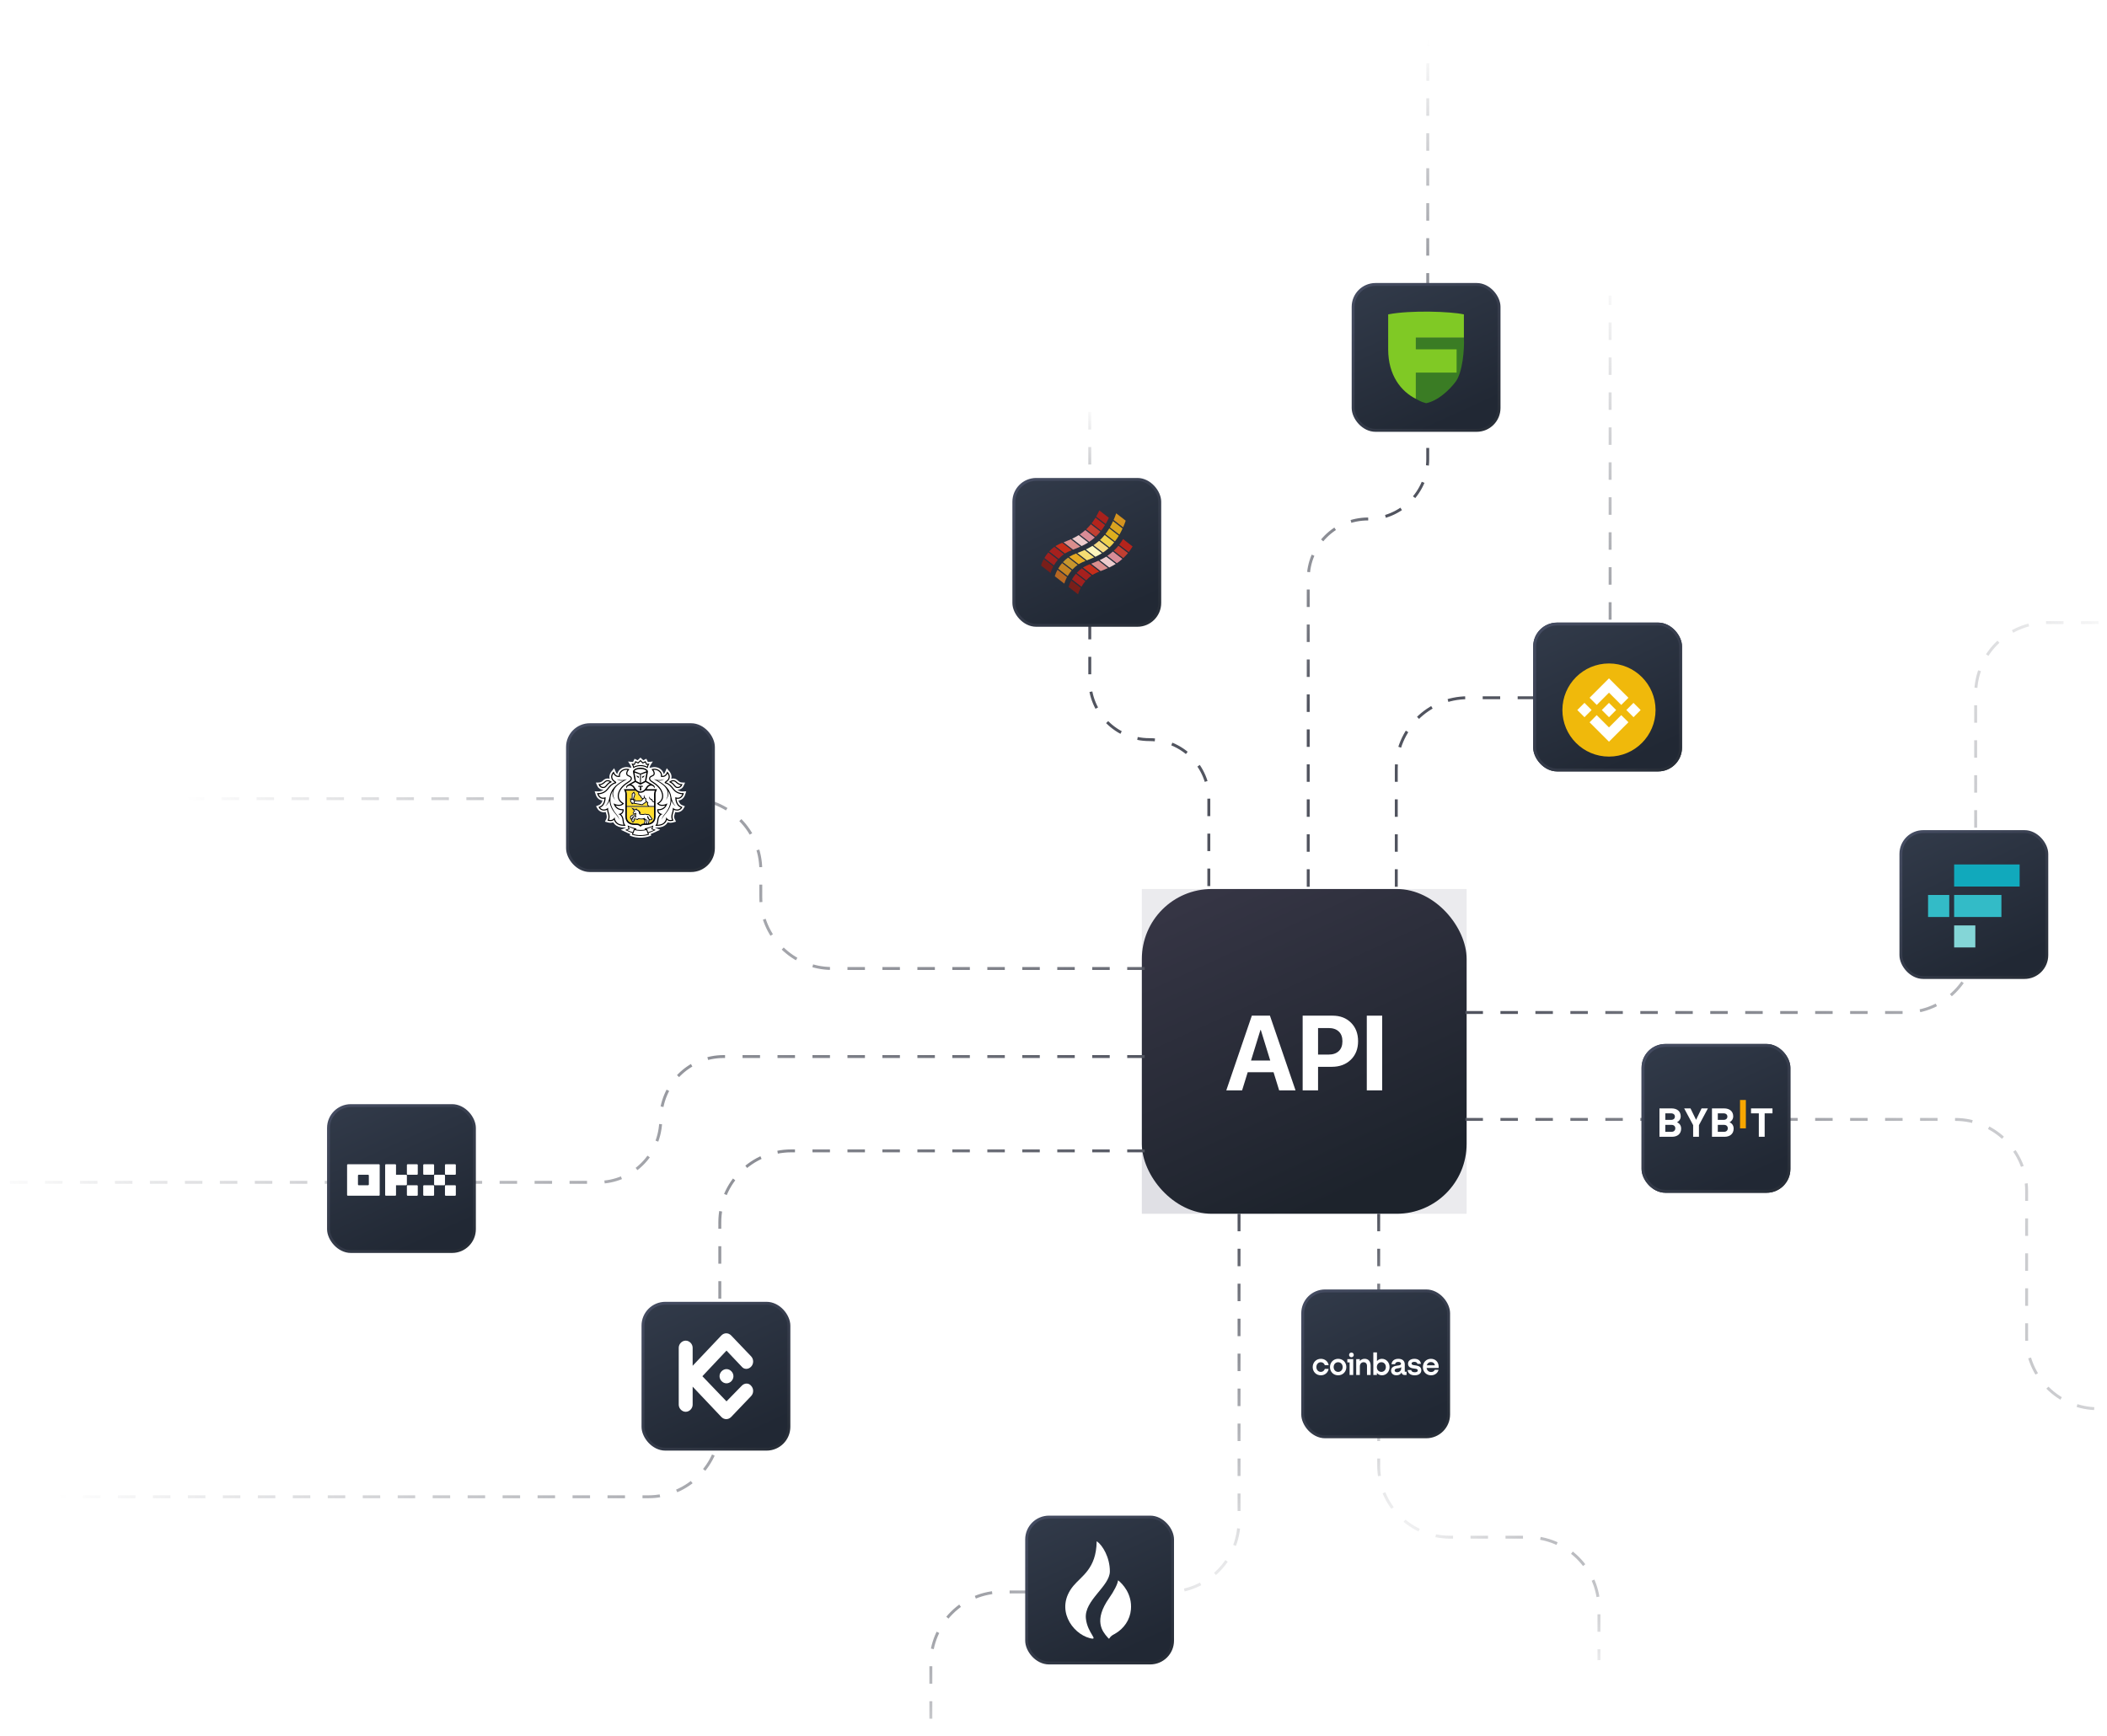 <svg width="335" height="276" viewBox="0 0 335 276" fill="none" xmlns="http://www.w3.org/2000/svg">
<g opacity="0.2">
<g opacity="0.4" filter="url(#filter0_f_6185_258130)">
<rect x="211.055" y="141.36" width="22.131" height="28.167" fill="#040427"/>
</g>
<g opacity="0.4" filter="url(#filter1_f_6185_258130)">
<rect x="181.546" y="141.36" width="29.509" height="28.167" fill="#040427"/>
</g>
<g opacity="0.6" filter="url(#filter2_f_6185_258130)">
<rect x="181.546" y="169.527" width="21.125" height="23.473" fill="#040427"/>
</g>
<g opacity="0.4" filter="url(#filter3_f_6185_258130)">
<rect x="202.672" y="169.527" width="30.515" height="23.473" fill="#040427"/>
</g>
</g>
<rect x="181.546" y="141.36" width="51.64" height="51.64" rx="11.121" fill="url(#paint0_linear_6185_258130)"/>
<path d="M203.379 173.377L202.488 170.496H198.378L197.486 173.377H194.973L199.034 161.5H201.912L205.982 173.377H203.379ZM200.404 163.771L198.904 168.636H201.961L200.461 163.771H200.404Z" fill="white"/>
<path d="M207.115 161.5H211.874C213.079 161.5 214.054 161.873 214.8 162.619C215.551 163.365 215.927 164.348 215.927 165.566C215.927 166.778 215.541 167.761 214.768 168.512C213.995 169.259 212.99 169.632 211.752 169.632H209.563V173.377H207.115V161.5ZM209.563 163.467V167.689H211.217C211.92 167.689 212.465 167.505 212.855 167.138C213.244 166.77 213.438 166.249 213.438 165.574C213.438 164.899 213.244 164.38 212.855 164.018C212.471 163.651 211.928 163.467 211.225 163.467H209.563Z" fill="white"/>
<path d="M219.76 173.377H217.312V161.5H219.76V173.377Z" fill="white"/>
<path d="M222 141V122.304C222 116.032 227.085 110.947 233.357 110.947H244.643C250.915 110.947 256 105.862 256 99.59V47" stroke="url(#paint1_linear_6185_258130)" stroke-width="0.463" stroke-dasharray="2.78 2.78"/>
<path d="M208 141V92.022C208 86.775 212.253 82.522 217.5 82.522V82.522C222.747 82.522 227 78.269 227 73.022V0" stroke="url(#paint2_linear_6185_258130)" stroke-width="0.463" stroke-dasharray="2.78 2.78"/>
<path d="M192.196 140.893V127.07C192.196 121.843 187.959 117.606 182.732 117.606V117.606C177.505 117.606 173.268 113.368 173.268 108.141V60.446" stroke="url(#paint3_linear_6185_258130)" stroke-width="0.463" stroke-dasharray="2.78 2.78"/>
<rect x="215.142" y="45.232" width="23.197" height="23.197" rx="3.554" fill="url(#paint4_linear_6185_258130)"/>
<path d="M225.11 53.693H232.75C232.858 55.562 232.529 59.249 231.435 60.7C230.435 62.027 228.624 63.737 226.75 64.111C225.813 63.877 225.579 63.65 225.11 63.416V53.693Z" fill="#3A7C24"/>
<path d="M220.712 49.989C224.262 49.294 230.667 49.526 232.75 49.989V53.693H225.11V55.545H231.593V59.249H225.11V63.416C222.795 62.259 220.712 59.712 220.712 55.545V49.989Z" fill="#80C925"/>
<rect x="215.142" y="45.232" width="23.197" height="23.197" rx="3.554" stroke="url(#paint5_linear_6185_258130)" stroke-width="0.463"/>
<g clip-path="url(#clip0_6185_258130)">
<rect x="243.768" y="99" width="23.661" height="23.661" rx="3.786" fill="url(#paint6_linear_6185_258130)"/>
<g filter="url(#filter4_d_6185_258130)">
<path d="M255.817 118.452C259.906 118.452 263.222 115.137 263.222 111.047C263.222 106.958 259.906 103.642 255.817 103.642C251.727 103.642 248.412 106.958 248.412 111.047C248.412 115.137 251.727 118.452 255.817 118.452Z" fill="#F0B90B"/>
<path d="M253.055 111.047L251.922 112.188L250.781 111.047L251.922 109.907L253.055 111.047ZM255.817 108.286L257.768 110.237L258.909 109.096L256.957 107.153L255.817 106.012L254.676 107.153L252.732 109.096L253.873 110.237L255.817 108.286ZM259.711 109.907L258.578 111.047L259.719 112.188L260.852 111.047L259.711 109.907ZM255.817 113.809L253.865 111.858L252.732 112.999L254.684 114.95L255.817 116.083L256.957 114.942L258.909 112.991L257.768 111.858L255.817 113.809ZM255.817 112.188L256.957 111.047L255.817 109.907L254.676 111.047L255.817 112.188Z" fill="white"/>
</g>
</g>
<rect x="244" y="99.232" width="23.197" height="23.197" rx="3.554" stroke="url(#paint7_linear_6185_258130)" stroke-width="0.463"/>
<path d="M182 154H132.32C126.048 154 120.963 148.915 120.963 142.643V138.357C120.963 132.085 115.878 127 109.606 127H12" stroke="url(#paint8_linear_6185_258130)" stroke-width="0.463" stroke-dasharray="2.78 2.78"/>
<rect x="90.232" y="115.232" width="23.197" height="23.197" rx="3.554" fill="url(#paint9_linear_6185_258130)"/>
<g clip-path="url(#clip1_6185_258130)">
<path d="M108.917 126.42L109.106 125.827L108.481 125.846C108.428 125.846 108.045 125.835 107.672 125.571C107.7 125.573 107.728 125.577 107.756 125.577C108.139 125.577 108.51 125.351 108.659 125.028L108.928 124.443C108.591 124.447 108.282 124.406 108.282 124.406C108.28 124.405 108.037 124.375 107.756 124.094C107.554 123.892 107.305 123.785 107.035 123.785C106.917 123.785 106.811 123.806 106.72 123.834C106.734 123.787 106.748 123.739 106.756 123.689C106.842 123.142 106.482 122.725 106.482 122.725L106.012 122.155L105.721 122.825C105.72 122.827 105.646 122.984 105.515 123.061C105.475 122.864 105.378 122.643 105.169 122.431C104.776 122.032 104.297 121.973 104.047 121.973C103.931 121.973 103.848 121.985 103.828 121.988L103.26 122.097C103.293 121.973 103.363 121.757 103.49 121.562L103.803 121.084L103.015 121.172L102.764 120.65L102.279 120.895L101.829 120.46L101.381 120.895L100.894 120.65L100.643 121.172L99.856 121.084L100.17 121.562C100.297 121.757 100.367 121.973 100.399 122.097L99.858 121.992L99.839 121.989C99.812 121.985 99.73 121.973 99.613 121.973C99.363 121.973 98.884 122.032 98.492 122.431C98.283 122.642 98.186 122.864 98.145 123.061C98.014 122.985 97.942 122.831 97.942 122.831L97.65 122.157L97.172 122.731C97.114 122.805 96.826 123.197 96.904 123.69C96.912 123.739 96.925 123.787 96.94 123.835C96.849 123.807 96.744 123.786 96.626 123.786C96.355 123.786 96.106 123.892 95.904 124.094C95.624 124.374 95.382 124.406 95.385 124.406C95.385 124.406 95.129 124.451 94.734 124.444L95.001 125.028C95.15 125.352 95.521 125.578 95.904 125.578C95.933 125.578 95.961 125.574 95.989 125.571C95.618 125.836 95.234 125.847 95.187 125.847L94.55 125.827L94.743 126.419C94.84 126.724 95.164 127.23 95.785 127.285C95.717 127.562 95.567 127.873 95.239 128.007L94.764 128.198L95.023 128.64C95.169 128.878 95.511 129.156 95.999 129.156C96.105 129.156 96.207 129.146 96.305 129.125C96.33 129.234 96.361 129.343 96.398 129.451C96.544 129.874 96.419 130.17 96.417 130.173L96.183 130.654L96.706 130.789C96.712 130.791 96.87 130.833 97.068 130.833C97.157 130.833 97.243 130.824 97.324 130.806C97.385 130.792 97.443 130.773 97.499 130.751C97.566 130.87 97.649 130.978 97.745 131.075C98.079 131.412 98.554 131.583 99.155 131.583H99.157L99.586 131.577L98.7 131.938L99.373 132.257C99.617 132.373 99.907 132.512 100.202 132.617L100.119 132.843L100.351 132.946C100.371 132.955 100.817 133.151 101.559 133.193C101.559 133.193 101.738 133.201 101.836 133.201C101.935 133.201 102.112 133.192 102.112 133.192C102.849 133.149 103.291 132.956 103.312 132.946L103.545 132.842L103.46 132.616C103.764 132.507 104.064 132.364 104.298 132.252L104.959 131.937L104.075 131.576L104.506 131.582C105.107 131.582 105.582 131.411 105.917 131.074C106.012 130.977 106.094 130.869 106.162 130.75C106.218 130.772 106.277 130.791 106.338 130.805C106.418 130.823 106.504 130.832 106.593 130.832C106.788 130.832 106.947 130.79 106.952 130.789L107.477 130.653L107.248 130.181C107.242 130.169 107.117 129.874 107.263 129.45C107.3 129.341 107.331 129.233 107.356 129.124C107.454 129.144 107.557 129.155 107.663 129.155C108.285 129.155 108.582 128.727 108.64 128.634L108.896 128.197L108.422 128.006C108.092 127.872 107.943 127.561 107.876 127.284C108.488 127.233 108.817 126.727 108.917 126.42ZM100.44 122.301L100.434 122.303L100.439 122.296L100.44 122.301Z" fill="white"/>
<path d="M101.83 122.276C101.328 122.276 100.952 122.437 100.87 122.627L101.83 122.998L102.791 122.627C102.709 122.437 102.333 122.276 101.83 122.276Z" fill="white"/>
<path d="M101.84 132.108H101.839H101.831H101.822H101.821C101.517 132.11 101.098 132.049 100.896 131.991L100.653 132.635C100.813 132.691 101.355 132.798 101.831 132.798C102.305 132.798 102.848 132.691 103.007 132.635L102.765 131.991C102.563 132.049 102.144 132.11 101.84 132.108Z" fill="white"/>
<path d="M103.678 131.466C103.497 131.567 103.094 131.717 102.859 131.787L103.056 132.319C103.419 132.222 103.719 132.108 103.966 131.987L103.558 131.853L103.678 131.466Z" fill="white"/>
<path d="M99.983 131.466L100.104 131.853L99.695 131.987C99.942 132.108 100.243 132.222 100.605 132.319L100.802 131.787C100.568 131.717 100.164 131.566 99.983 131.466Z" fill="white"/>
<path d="M101.83 121.66C102.209 121.66 102.58 121.748 102.865 121.904C102.891 121.818 102.928 121.714 102.977 121.605L102.87 121.618L102.756 121.63L102.709 121.529L102.564 121.23L102.301 121.364L102.199 121.416L102.117 121.337L101.831 121.059L101.546 121.337L101.464 121.416L101.362 121.364L101.097 121.23L100.955 121.529L100.906 121.63L100.792 121.618L100.685 121.605C100.734 121.715 100.77 121.818 100.797 121.904C101.083 121.748 101.453 121.66 101.83 121.66Z" fill="white"/>
<path d="M107.608 125.113C107.657 125.13 107.707 125.137 107.757 125.137C107.971 125.137 108.178 125.002 108.249 124.847C108.249 124.847 107.856 124.823 107.434 124.403C107.3 124.267 107.158 124.226 107.036 124.226C106.846 124.226 106.704 124.325 106.704 124.325C107.214 124.59 107.318 125.017 107.608 125.113Z" fill="white"/>
<path d="M95.903 125.137C95.953 125.137 96.003 125.13 96.051 125.113C96.342 125.017 96.447 124.59 96.957 124.325C96.957 124.325 96.814 124.226 96.626 124.226C96.503 124.226 96.361 124.267 96.226 124.403C95.804 124.823 95.412 124.847 95.412 124.847C95.482 125.002 95.689 125.137 95.903 125.137Z" fill="white"/>
<path d="M107.746 126.849C107.755 126.849 107.763 126.849 107.772 126.849C108.306 126.849 108.487 126.288 108.487 126.288H108.477C108.379 126.288 107.585 126.266 107.023 125.566C106.654 125.106 106.351 124.702 105.752 124.543L105.694 124.533L105.68 124.474C105.664 124.384 105.727 124.3 105.869 124.21C106.694 123.68 106.134 123.004 106.134 123.004C106.134 123.004 105.898 123.545 105.371 123.545C105.358 123.545 105.344 123.544 105.331 123.544C105.272 123.541 105.214 123.539 105.156 123.527L105.058 123.508C105.058 123.508 105.208 123.107 104.846 122.739C104.572 122.461 104.24 122.414 104.047 122.414C103.951 122.414 103.889 122.426 103.889 122.426C104.071 122.66 104.203 123.047 103.992 123.287C103.811 123.492 103.366 123.502 103.366 123.808C103.366 123.938 103.49 124.09 103.712 124.226C104.38 124.638 105.043 125.185 105.319 125.918C105.664 126.833 105.275 127.44 104.721 127.788C104.721 127.788 104.895 127.945 105.147 127.964C105.198 127.969 105.248 127.971 105.295 127.971C105.827 127.971 106.102 127.727 106.102 127.727C106.102 127.727 106.057 128.065 105.78 128.378C105.524 128.668 105.189 128.838 104.677 128.846C104.677 128.846 104.661 129.079 104.888 129.28C105.032 129.407 105.367 129.448 105.367 129.448C105.367 129.448 104.741 129.573 104.671 130.48C104.634 130.971 104.506 131.142 104.506 131.142H104.517C105.972 131.142 105.934 129.92 105.934 129.92C105.934 129.92 106.035 130.281 106.441 130.376C106.49 130.389 106.542 130.393 106.593 130.393C106.723 130.393 106.836 130.364 106.836 130.364C106.836 130.364 106.624 129.924 106.835 129.31C107.01 128.801 106.981 128.423 106.981 128.423C106.981 128.423 107.177 128.713 107.663 128.716H107.668C108.073 128.716 108.249 128.415 108.249 128.415C107.279 128.021 107.375 126.748 107.375 126.748C107.375 126.748 107.501 126.839 107.746 126.849ZM107.454 128.178C107.06 127.988 106.811 127.482 106.75 127.299C106.685 128.303 106.185 128.999 105.601 129.669C105.298 130.017 105.192 130.354 105.192 130.354C105.192 130.354 105.25 129.972 105.513 129.66C106.058 129.018 106.576 128.219 106.614 127.296C106.641 126.651 106.472 126.128 106.208 125.697C106.355 126.146 106.334 126.696 105.833 127.209C105.833 127.209 106.831 126.036 105.435 124.835C104.877 124.377 104.266 124.095 103.951 123.895C105.088 124.258 105.643 123.858 105.643 123.858C105.28 124.166 104.81 124.161 104.518 124.117C104.597 124.155 104.68 124.194 104.768 124.241C105.727 124.751 106.588 125.59 106.735 126.753V126.744C106.958 127.885 107.454 128.178 107.454 128.178Z" fill="white"/>
<path d="M98.293 129.448C98.293 129.448 98.628 129.407 98.772 129.28C98.998 129.079 98.983 128.846 98.983 128.846C98.471 128.839 98.136 128.668 97.879 128.379C97.604 128.065 97.558 127.727 97.558 127.727C97.558 127.727 97.833 127.972 98.365 127.972C98.412 127.972 98.462 127.97 98.513 127.965C98.765 127.945 98.94 127.788 98.94 127.788C98.385 127.44 97.996 126.833 98.341 125.918C98.617 125.186 99.279 124.638 99.948 124.226C100.17 124.09 100.293 123.939 100.293 123.808C100.293 123.502 99.85 123.492 99.668 123.287C99.457 123.047 99.589 122.66 99.771 122.426C99.771 122.426 99.711 122.414 99.613 122.414C99.421 122.414 99.089 122.461 98.815 122.739C98.452 123.107 98.603 123.508 98.603 123.508L98.505 123.527C98.447 123.539 98.388 123.541 98.329 123.544C98.316 123.544 98.304 123.545 98.29 123.545C97.762 123.545 97.527 123.005 97.527 123.005C97.527 123.005 96.967 123.68 97.792 124.21C97.934 124.301 97.996 124.385 97.98 124.474L97.966 124.533L97.907 124.543C97.309 124.702 97.006 125.107 96.636 125.567C96.076 126.265 95.283 126.288 95.183 126.288H95.173C95.173 126.288 95.354 126.849 95.888 126.849C95.897 126.849 95.904 126.849 95.914 126.849C96.159 126.84 96.286 126.748 96.286 126.748C96.286 126.748 96.38 128.02 95.412 128.415C95.412 128.415 95.588 128.716 95.993 128.716H95.998C96.484 128.713 96.679 128.423 96.679 128.423C96.679 128.423 96.651 128.801 96.825 129.31C97.036 129.924 96.825 130.364 96.825 130.364C96.825 130.364 96.938 130.393 97.068 130.393C97.119 130.393 97.171 130.389 97.219 130.376C97.624 130.281 97.726 129.92 97.726 129.92C97.726 129.92 97.689 131.142 99.143 131.142H99.154C99.154 131.142 99.026 130.971 98.989 130.48C98.919 129.573 98.293 129.448 98.293 129.448ZM98.059 129.669C97.475 128.999 96.975 128.303 96.91 127.299C96.849 127.481 96.601 127.988 96.207 128.178C96.207 128.178 96.702 127.885 96.925 126.744V126.753C97.073 125.591 97.933 124.751 98.892 124.241C98.98 124.194 99.063 124.154 99.142 124.117C98.85 124.161 98.38 124.166 98.017 123.858C98.017 123.858 98.572 124.258 99.708 123.895C99.394 124.095 98.783 124.377 98.225 124.835C96.829 126.036 97.827 127.209 97.827 127.209C97.325 126.695 97.305 126.146 97.453 125.697C97.188 126.129 97.019 126.651 97.046 127.296C97.084 128.219 97.602 129.018 98.146 129.66C98.409 129.971 98.469 130.354 98.469 130.354C98.469 130.354 98.362 130.017 98.059 129.669Z" fill="white"/>
<path d="M100.755 124.978C100.779 125.003 100.803 125.03 100.825 125.057C100.83 125.064 100.835 125.07 100.841 125.077C100.861 125.104 100.883 125.133 100.903 125.162C100.907 125.168 100.912 125.175 100.916 125.182C100.941 125.218 100.964 125.256 100.987 125.294C101.196 125.649 101.532 125.861 101.83 125.861C102.128 125.861 102.463 125.649 102.674 125.294C102.698 125.255 102.721 125.216 102.745 125.181C102.749 125.175 102.753 125.17 102.756 125.165C102.777 125.135 102.799 125.105 102.822 125.076C102.827 125.07 102.831 125.064 102.835 125.059C102.859 125.031 102.883 125.003 102.907 124.977C102.911 124.973 102.915 124.969 102.919 124.966C103.025 124.859 103.153 124.777 103.319 124.732L103.245 124.69H103.241L102.946 124.522L102.642 124.351L101.832 124.784L101.83 124.782L101.828 124.784L101.018 124.351L100.715 124.521L100.419 124.689H100.416L100.341 124.731C100.508 124.777 100.635 124.857 100.742 124.964C100.747 124.969 100.75 124.974 100.755 124.978ZM101.502 124.943H101.845H102.188V125.174C102.107 125.077 101.95 125.097 101.95 125.097V125.429C101.95 125.429 101.956 125.593 102.015 125.664H101.845H101.675C101.735 125.593 101.74 125.429 101.74 125.429V125.097C101.74 125.097 101.584 125.077 101.502 125.174V124.943Z" fill="white"/>
<path d="M101.76 124.496V123.147L100.883 122.856L101.115 124.164L101.76 124.496ZM101.572 123.478V123.695L101.529 123.676C101.527 123.674 101.465 123.66 101.356 123.576C101.176 123.439 101.173 123.313 101.173 123.313L101.572 123.478Z" fill="white"/>
<path d="M102.546 124.164L102.777 122.856L101.901 123.147V124.496L102.546 124.164ZM102.089 123.478L102.488 123.314C102.488 123.314 102.484 123.44 102.304 123.577C102.196 123.661 102.133 123.675 102.131 123.676L102.089 123.695V123.478H102.089Z" fill="white"/>
<path d="M100.52 127.625C100.606 127.655 100.709 127.662 100.762 127.662C100.764 127.655 100.767 127.647 100.77 127.638C100.775 127.622 100.779 127.607 100.782 127.59C100.797 127.515 100.803 127.431 100.804 127.376C100.768 127.354 100.717 127.315 100.689 127.257C100.656 127.19 100.61 127.159 100.542 127.159C100.453 127.159 100.359 127.211 100.318 127.235C100.286 127.421 100.426 127.591 100.52 127.625Z" fill="white"/>
<path d="M102.459 126.909C102.296 127.082 101.978 127.384 101.962 127.4L101.943 127.419L100.936 127.403C100.936 127.501 100.919 127.584 100.904 127.645C100.901 127.655 100.898 127.666 100.895 127.676L102.093 127.887C102.218 127.802 102.561 127.556 102.694 127.46C102.597 127.322 102.588 127.157 102.609 127.041C102.546 127.001 102.498 126.957 102.459 126.909Z" fill="white"/>
<path d="M102.596 125.722C102.364 125.948 102.141 126.031 101.942 126.05C101.906 126.054 101.87 126.056 101.833 126.056H101.83H101.828C101.791 126.056 101.754 126.054 101.718 126.05C101.683 126.047 101.647 126.042 101.61 126.034C101.597 126.084 101.581 126.191 101.628 126.291C101.67 126.382 101.755 126.45 101.88 126.495L101.922 126.511L101.922 126.555C101.922 126.568 101.932 126.855 102.252 126.935C102.304 126.882 102.351 126.835 102.386 126.795C102.321 126.645 102.355 126.491 102.45 126.416C102.446 126.432 102.404 126.809 102.712 126.948L102.763 126.972L102.748 127.025C102.743 127.041 102.64 127.405 103.013 127.541L103.079 127.565L103.049 127.628C103.043 127.642 102.896 127.973 103.241 128.161H103.989V127.579C103.723 127.547 103.61 127.338 103.581 127.19C103.458 127.169 103.362 127.116 103.297 127.031C103.14 126.829 103.275 126.644 103.276 126.633C103.276 126.635 103.276 126.833 103.401 126.954C103.462 127.013 103.535 127.058 103.646 127.068L103.7 127.073L103.705 127.128C103.706 127.139 103.736 127.406 103.989 127.448L103.989 126.26C103.989 126.076 104.044 125.891 104.11 125.72H102.596V125.722Z" fill="white"/>
<path d="M100.584 126.267L100.564 127.023L100.651 127.036L100.866 126.31L100.757 126.087L100.584 126.267Z" fill="white"/>
<path d="M102.949 129.737C102.956 129.737 102.963 129.738 102.97 129.739C103.104 129.777 103.138 130.248 103.372 130.29C103.395 130.295 103.416 130.296 103.434 130.296C103.502 130.296 103.542 130.268 103.586 130.218C103.586 130.218 103.468 130.036 103.38 129.914C103.263 129.754 103.172 129.56 102.954 129.56C102.949 129.56 102.943 129.56 102.937 129.561C102.865 129.565 102.821 129.599 102.821 129.599C102.733 129.544 102.651 129.526 102.576 129.526C102.44 129.526 102.333 129.587 102.28 129.587H102.278L101.792 129.54C101.715 129.533 101.655 129.458 101.634 129.429C101.628 129.421 101.625 129.416 101.625 129.416C101.625 129.403 101.625 129.39 101.624 129.378C101.608 128.988 101.3 128.821 101.19 128.818C101.19 128.818 101.203 128.744 101.174 128.716L101.066 128.843L100.714 128.67L100.965 128.957L100.752 129.192C100.725 129.218 100.729 129.255 100.74 129.27L100.832 129.349L100.948 129.28C100.954 129.275 100.964 129.274 100.977 129.274C101.01 129.274 101.058 129.282 101.102 129.282C101.149 129.282 101.19 129.272 101.195 129.228C101.181 129.373 101.044 129.624 101.134 129.822L101.2 129.971L100.77 129.91L100.569 130.243C100.506 130.354 100.497 130.475 100.557 130.54L100.632 130.632C100.632 130.632 100.737 130.522 100.761 130.45L100.727 130.413C100.698 130.382 100.7 130.354 100.717 130.321L100.844 130.115L101.352 130.233L101.378 130.188C101.413 130.132 101.462 130.115 101.517 130.115C101.539 130.115 101.562 130.118 101.586 130.121C101.68 130.139 101.835 130.164 101.99 130.164C102.161 130.164 102.33 130.134 102.419 130.035C102.603 130.303 102.976 130.345 102.947 130.481L102.849 130.939C102.914 130.936 102.976 130.932 103.036 130.924L103.129 130.447C103.139 130.396 103.149 130.326 103.149 130.326C103.113 130.29 103.026 130.214 102.977 130.122C102.911 129.999 102.947 129.934 102.885 129.773C102.888 129.774 102.906 129.737 102.949 129.737ZM101.049 129.067C101.024 129.067 101.006 129.046 101.007 129.021C101.009 128.998 101.029 128.979 101.054 128.981C101.079 128.982 101.097 129.004 101.096 129.027C101.093 129.051 101.073 129.069 101.049 129.067Z" fill="white"/>
<path d="M100.355 130.17C100.355 130.17 100.523 130.102 100.539 130.053L100.516 129.998C100.501 129.962 100.503 129.924 100.533 129.902L100.715 129.779L101.019 129.836C101.019 129.836 100.964 129.769 100.969 129.679L100.68 129.618L100.406 129.782C100.289 129.867 100.281 130.008 100.319 130.091L100.355 130.17Z" fill="white"/>
<path d="M102.503 130.946C102.557 130.944 102.617 130.942 102.683 130.942C102.683 130.942 102.839 130.495 102.848 130.48C102.76 130.443 102.578 130.348 102.508 130.305C102.554 130.373 102.667 130.451 102.645 130.51L102.503 130.946Z" fill="white"/>
<path d="M103.99 128.29H99.671V129.882C99.671 130.534 100.152 130.941 100.861 130.941C101.454 130.941 101.61 130.964 101.831 131.178C101.983 131.03 102.109 130.974 102.367 130.953L102.373 130.929L102.509 130.516C102.501 130.507 102.278 130.259 102.278 130.259C102.19 130.288 102.116 130.293 101.992 130.293C101.864 130.293 101.719 130.278 101.563 130.25C101.547 130.246 101.532 130.245 101.518 130.245C101.499 130.245 101.497 130.246 101.492 130.255L101.465 130.299L101.415 130.379L101.322 130.359L100.908 130.263L100.851 130.355L100.86 130.364L100.911 130.419L100.888 130.49C100.858 130.583 100.759 130.691 100.729 130.721L100.625 130.83L100.531 130.713L100.46 130.626C100.386 130.544 100.368 130.419 100.41 130.288C100.409 130.289 100.407 130.289 100.406 130.289L100.289 130.337L100.236 130.225L100.199 130.145C100.135 130.005 100.159 129.801 100.33 129.678L100.664 129.493L100.981 129.554C100.989 129.524 101 129.418 101.01 129.39C101.004 129.39 100.998 129.388 100.992 129.388L100.809 129.455L100.632 129.336C100.632 129.336 100.563 129.27 100.626 129.205L100.797 128.952L100.364 128.419L101.029 128.687L101.073 128.633L101.163 128.528L101.265 128.623C101.294 128.65 101.31 128.684 101.318 128.718C101.502 128.787 101.83 128.994 101.859 129.33L101.756 129.37V129.373C101.78 129.4 101.799 129.411 101.805 129.412L102.28 129.458C102.292 129.456 102.307 129.451 102.324 129.446C102.383 129.426 102.472 129.398 102.577 129.398C102.662 129.398 102.745 129.417 102.825 129.453C102.854 129.443 102.89 129.435 102.931 129.432L102.954 129.432C103.208 129.432 103.335 129.618 103.436 129.766C103.453 129.792 103.47 129.816 103.487 129.84C103.576 129.963 103.692 130.143 103.697 130.15L103.749 130.23L103.685 130.304C103.635 130.36 103.561 130.425 103.434 130.425C103.408 130.425 103.379 130.423 103.348 130.417C103.321 130.412 103.296 130.404 103.272 130.394C103.268 130.419 103.263 130.448 103.259 130.473L103.175 130.899C103.673 130.779 103.99 130.41 103.99 129.883L103.99 128.29Z" fill="#FFDD2D"/>
<path d="M99.671 128.163H103.03C102.862 127.993 102.864 127.778 102.907 127.638C102.858 127.615 102.818 127.587 102.782 127.558C102.651 127.652 102.25 127.939 102.145 128.01L102.123 128.025L100.805 127.791H100.778C100.746 127.791 100.7 127.79 100.65 127.784C100.635 127.842 100.584 127.883 100.525 127.883C100.519 127.883 100.511 127.882 100.504 127.88C100.47 127.874 100.44 127.857 100.42 127.829C100.399 127.801 100.391 127.768 100.397 127.734L100.402 127.706C100.266 127.612 100.14 127.403 100.196 127.182L100.201 127.158L100.22 127.145C100.223 127.143 100.246 127.128 100.28 127.109L100.184 127.094C100.148 127.088 100.124 127.055 100.13 127.021C100.136 126.985 100.169 126.96 100.205 126.967L100.433 127.003L100.453 126.215L100.793 125.863L101.005 126.3L100.781 127.058L100.983 127.088C101.018 127.094 101.043 127.126 101.037 127.162C101.032 127.194 101.005 127.215 100.972 127.215C100.969 127.215 100.965 127.215 100.962 127.215L100.798 127.189C100.8 127.194 100.804 127.196 100.806 127.202C100.823 127.237 100.862 127.262 100.885 127.273L101.89 127.289C101.932 127.248 102.038 127.147 102.146 127.039C101.899 126.948 101.809 126.738 101.794 126.6C101.656 126.542 101.56 126.456 101.508 126.343C101.443 126.204 101.466 126.064 101.483 125.997C101.349 125.949 101.208 125.861 101.064 125.721H99.551C99.615 125.892 99.671 126.077 99.671 126.261V128.163Z" fill="#FFDD2D"/>
<path d="M101.054 128.982C101.03 128.98 101.009 128.998 101.007 129.022C101.006 129.046 101.024 129.067 101.049 129.068C101.073 129.07 101.095 129.052 101.097 129.028C101.097 129.004 101.079 128.982 101.054 128.982Z" fill="black"/>
<path d="M103.985 131.869L103.736 131.776L103.805 131.524L103.88 131.249C103.88 131.249 103.439 131.483 102.818 131.659C102.641 131.709 102.508 131.731 102.508 131.731V131.918C102.508 131.918 102.176 131.975 101.84 131.975H101.836H101.831H101.825H101.821C101.485 131.975 101.153 131.918 101.153 131.918V131.731C101.153 131.731 101.019 131.709 100.843 131.659C100.222 131.483 99.781 131.249 99.781 131.249L99.856 131.524L99.926 131.776L99.677 131.869L99.4 131.97C99.717 132.12 100.157 132.339 100.559 132.447L100.464 132.701C100.464 132.701 100.975 132.929 101.825 132.931V132.931H101.827H101.831H101.834H101.837V132.931C102.688 132.929 103.197 132.701 103.197 132.701L103.102 132.447C103.504 132.339 103.945 132.12 104.261 131.97L103.985 131.869ZM99.695 131.987L100.105 131.854L99.984 131.467C100.164 131.567 100.568 131.718 100.803 131.788L100.605 132.32C100.243 132.222 99.942 132.109 99.695 131.987ZM101.831 132.797C101.356 132.797 100.813 132.69 100.653 132.635L100.896 131.991C101.098 132.048 101.517 132.11 101.821 132.107H101.822H101.831H101.839H101.84C102.145 132.11 102.563 132.048 102.766 131.991L103.008 132.635C102.848 132.691 102.306 132.797 101.831 132.797ZM103.056 132.32L102.859 131.788C103.094 131.718 103.497 131.567 103.678 131.467L103.558 131.854L103.967 131.987C103.719 132.109 103.42 132.222 103.056 132.32Z" fill="black"/>
<path d="M101.83 121.815C102.337 121.815 102.742 121.979 102.966 122.155C102.966 122.155 103.032 121.763 103.259 121.416L102.851 121.462L102.638 121.017L102.228 121.224L101.83 120.839L101.434 121.224L101.023 121.017L100.811 121.462L100.403 121.416C100.63 121.763 100.696 122.155 100.696 122.155C100.92 121.979 101.325 121.815 101.83 121.815ZM100.792 121.618L100.905 121.629L100.954 121.528L101.097 121.23L101.362 121.364L101.464 121.415L101.546 121.336L101.831 121.058L102.117 121.336L102.198 121.415L102.301 121.364L102.564 121.23L102.708 121.528L102.756 121.629L102.869 121.618L102.977 121.605C102.928 121.714 102.891 121.818 102.865 121.904C102.58 121.748 102.208 121.659 101.83 121.659C101.453 121.659 101.082 121.748 100.796 121.904C100.769 121.818 100.733 121.714 100.684 121.605L100.792 121.618Z" fill="black"/>
<path d="M107.771 127.019C108.427 127.019 108.645 126.366 108.655 126.339L108.728 126.109L108.482 126.116H108.481C108.394 126.116 107.672 126.097 107.159 125.459L107.111 125.4C106.776 124.983 106.459 124.586 105.891 124.405C105.908 124.391 105.931 124.373 105.963 124.352C106.264 124.158 106.44 123.922 106.484 123.649C106.548 123.237 106.28 122.908 106.268 122.895L106.086 122.674L105.972 122.936C105.964 122.953 105.773 123.372 105.37 123.372H105.34C105.312 123.371 105.286 123.369 105.26 123.367C105.274 123.18 105.239 122.89 104.971 122.619C104.649 122.292 104.254 122.242 104.047 122.242C103.936 122.242 103.863 122.256 103.855 122.257L103.58 122.31L103.75 122.53C103.883 122.699 104.004 123.011 103.861 123.174C103.815 123.226 103.721 123.268 103.63 123.31C103.445 123.394 103.192 123.51 103.192 123.807C103.192 123.999 103.343 124.2 103.619 124.371C104.435 124.873 104.938 125.398 105.155 125.977C105.491 126.867 105.053 127.375 104.627 127.643L104.436 127.763L104.603 127.914C104.625 127.933 104.83 128.11 105.132 128.135C105.189 128.139 105.244 128.142 105.296 128.142C105.489 128.142 105.654 128.112 105.788 128.072C105.751 128.136 105.706 128.2 105.649 128.266C105.406 128.542 105.106 128.668 104.675 128.674L104.515 128.677L104.503 128.834C104.501 128.866 104.489 129.158 104.771 129.406C104.814 129.444 104.866 129.476 104.921 129.502C104.73 129.671 104.535 129.964 104.498 130.467C104.466 130.887 104.364 131.043 104.363 131.044L104.186 131.309L104.505 131.313C105.034 131.313 105.438 131.17 105.719 130.887C105.884 130.72 105.979 130.531 106.035 130.363C106.127 130.44 106.246 130.507 106.4 130.543C106.459 130.556 106.523 130.564 106.593 130.564C106.742 130.564 106.866 130.533 106.881 130.53L107.085 130.476L106.994 130.29C106.988 130.275 106.817 129.9 107.001 129.365C107.08 129.134 107.12 128.927 107.14 128.766C107.268 128.832 107.44 128.886 107.663 128.887C108.168 128.887 108.391 128.517 108.401 128.501L108.501 128.332L108.317 128.257C107.714 128.012 107.581 127.354 107.554 126.998C107.609 127.008 107.671 127.017 107.741 127.019H107.771ZM108.249 128.414C108.249 128.414 108.073 128.715 107.668 128.715H107.663C107.177 128.712 106.981 128.422 106.981 128.422C106.981 128.422 107.01 128.8 106.834 129.309C106.624 129.923 106.836 130.363 106.836 130.363C106.836 130.363 106.723 130.393 106.592 130.393C106.542 130.393 106.49 130.388 106.441 130.375C106.035 130.28 105.934 129.919 105.934 129.919C105.934 129.919 105.971 131.141 104.517 131.141H104.505C104.505 131.141 104.633 130.97 104.672 130.479C104.741 129.572 105.367 129.447 105.367 129.447C105.367 129.447 105.033 129.406 104.888 129.279C104.662 129.078 104.678 128.845 104.678 128.845C105.189 128.838 105.524 128.667 105.78 128.378C106.056 128.064 106.102 127.726 106.102 127.726C106.102 127.726 105.827 127.97 105.295 127.97C105.248 127.97 105.198 127.968 105.147 127.963C104.895 127.944 104.721 127.787 104.721 127.787C105.275 127.439 105.664 126.832 105.319 125.917C105.043 125.184 104.38 124.637 103.712 124.224C103.49 124.088 103.366 123.937 103.366 123.807C103.366 123.501 103.811 123.491 103.993 123.285C104.203 123.046 104.071 122.658 103.889 122.425C103.889 122.425 103.951 122.413 104.048 122.413C104.24 122.413 104.572 122.46 104.846 122.738C105.209 123.106 105.058 123.507 105.058 123.507L105.156 123.525C105.214 123.538 105.272 123.54 105.331 123.542C105.345 123.542 105.358 123.543 105.371 123.543C105.898 123.543 106.134 123.002 106.134 123.002C106.134 123.002 106.695 123.678 105.869 124.208C105.727 124.298 105.665 124.382 105.681 124.472L105.694 124.531L105.753 124.541C106.351 124.7 106.654 125.104 107.024 125.564C107.585 126.264 108.38 126.286 108.478 126.286H108.488C108.488 126.286 108.307 126.847 107.773 126.847C107.764 126.847 107.756 126.847 107.747 126.847C107.501 126.838 107.376 126.746 107.376 126.746C107.376 126.746 107.279 128.02 108.249 128.414Z" fill="black"/>
<path d="M106.621 124.476C106.866 124.604 107.008 124.775 107.132 124.926C107.255 125.074 107.371 125.217 107.553 125.276C107.618 125.298 107.687 125.308 107.756 125.308C108.03 125.308 108.304 125.144 108.408 124.917L108.513 124.69L108.26 124.675C108.248 124.674 107.922 124.646 107.559 124.282C107.41 124.133 107.23 124.055 107.035 124.055C106.798 124.055 106.622 124.171 106.603 124.183L106.369 124.344L106.621 124.476ZM107.036 124.227C107.158 124.227 107.3 124.267 107.435 124.403C107.857 124.823 108.249 124.847 108.249 124.847C108.178 125.001 107.971 125.138 107.757 125.138C107.707 125.138 107.658 125.13 107.608 125.114C107.318 125.018 107.214 124.591 106.704 124.325C106.704 124.325 106.846 124.227 107.036 124.227Z" fill="black"/>
<path d="M106.735 126.743V126.752C106.588 125.59 105.727 124.75 104.768 124.24C104.68 124.193 104.598 124.154 104.518 124.116C104.81 124.16 105.28 124.165 105.643 123.857C105.643 123.857 105.088 124.257 103.951 123.894C104.266 124.094 104.877 124.376 105.435 124.833C106.831 126.035 105.832 127.208 105.832 127.208C106.334 126.695 106.354 126.145 106.207 125.696C106.471 126.127 106.64 126.65 106.614 127.295C106.575 128.218 106.057 129.017 105.512 129.659C105.25 129.971 105.191 130.353 105.191 130.353C105.191 130.353 105.297 130.016 105.6 129.668C106.185 128.998 106.684 128.301 106.749 127.298C106.81 127.48 107.059 127.987 107.453 128.177C107.454 128.178 106.958 127.885 106.735 126.743Z" fill="black"/>
<path d="M99.298 131.043C99.297 131.042 99.196 130.886 99.163 130.466C99.125 129.963 98.931 129.67 98.74 129.501C98.795 129.475 98.846 129.444 98.889 129.405C99.171 129.157 99.159 128.865 99.157 128.833L99.146 128.676L98.985 128.673C98.555 128.666 98.255 128.54 98.012 128.265C97.955 128.199 97.91 128.135 97.873 128.071C98.007 128.111 98.171 128.141 98.365 128.141C98.417 128.141 98.471 128.138 98.528 128.134C98.83 128.109 99.035 127.933 99.058 127.913L99.225 127.762L99.034 127.642C98.607 127.374 98.17 126.866 98.505 125.976C98.723 125.397 99.225 124.872 100.042 124.37C100.318 124.199 100.468 123.998 100.468 123.806C100.468 123.509 100.216 123.393 100.03 123.309C99.94 123.267 99.845 123.225 99.8 123.173C99.656 123.01 99.777 122.698 99.91 122.529L100.081 122.309L99.805 122.256C99.796 122.255 99.724 122.241 99.613 122.241C99.406 122.241 99.012 122.291 98.689 122.618C98.421 122.89 98.386 123.18 98.399 123.366C98.373 123.368 98.347 123.37 98.32 123.371H98.29C97.886 123.371 97.695 122.952 97.688 122.935L97.574 122.673L97.39 122.894C97.379 122.907 97.11 123.236 97.176 123.648C97.219 123.921 97.394 124.157 97.696 124.351C97.728 124.372 97.751 124.39 97.767 124.404C97.201 124.585 96.884 124.982 96.549 125.399L96.5 125.459C95.989 126.097 95.264 126.116 95.178 126.116L94.931 126.108L95.006 126.338C95.015 126.366 95.233 127.019 95.889 127.019L95.921 127.018C95.99 127.016 96.052 127.007 96.107 126.996C96.08 127.352 95.947 128.01 95.344 128.255L95.16 128.33L95.26 128.5C95.269 128.515 95.493 128.885 95.999 128.885C96.22 128.885 96.392 128.83 96.521 128.765C96.541 128.926 96.581 129.133 96.66 129.364C96.844 129.899 96.672 130.273 96.666 130.288L96.576 130.475L96.78 130.528C96.794 130.531 96.92 130.562 97.068 130.562C97.138 130.562 97.202 130.555 97.26 130.542C97.415 130.506 97.535 130.439 97.626 130.362C97.681 130.529 97.777 130.718 97.942 130.886C98.223 131.169 98.627 131.312 99.155 131.312L99.475 131.307L99.298 131.043ZM99.143 131.141C97.689 131.141 97.726 129.918 97.726 129.918C97.726 129.918 97.624 130.28 97.219 130.374C97.17 130.387 97.118 130.392 97.068 130.392C96.937 130.392 96.824 130.362 96.824 130.362C96.824 130.362 97.036 129.923 96.825 129.309C96.651 128.799 96.679 128.421 96.679 128.421C96.679 128.421 96.484 128.712 95.997 128.714H95.992C95.588 128.714 95.411 128.414 95.411 128.414C96.381 128.02 96.285 126.746 96.285 126.746C96.285 126.746 96.16 126.838 95.913 126.847C95.905 126.848 95.897 126.848 95.888 126.848C95.353 126.848 95.172 126.287 95.172 126.287H95.183C95.282 126.287 96.075 126.265 96.637 125.565C97.006 125.105 97.31 124.701 97.907 124.541L97.967 124.531L97.98 124.473C97.996 124.383 97.934 124.299 97.792 124.208C96.967 123.678 97.527 123.003 97.527 123.003C97.527 123.003 97.762 123.543 98.291 123.543C98.304 123.543 98.316 123.542 98.329 123.542C98.389 123.539 98.448 123.537 98.505 123.525L98.603 123.506C98.603 123.506 98.452 123.105 98.816 122.737C99.089 122.459 99.422 122.412 99.613 122.412C99.711 122.412 99.771 122.425 99.771 122.425C99.59 122.658 99.458 123.046 99.668 123.285C99.85 123.49 100.294 123.5 100.294 123.807C100.294 123.936 100.17 124.088 99.948 124.224C99.28 124.636 98.617 125.184 98.341 125.917C97.997 126.831 98.385 127.438 98.94 127.786C98.94 127.786 98.766 127.943 98.513 127.963C98.462 127.968 98.413 127.97 98.365 127.97C97.833 127.97 97.558 127.726 97.558 127.726C97.558 127.726 97.604 128.063 97.879 128.377C98.136 128.667 98.471 128.838 98.983 128.845C98.983 128.845 98.999 129.077 98.773 129.278C98.627 129.405 98.293 129.447 98.293 129.447C98.293 129.447 98.92 129.571 98.989 130.479C99.026 130.97 99.153 131.141 99.153 131.141H99.143Z" fill="black"/>
<path d="M95.904 125.308C95.974 125.308 96.043 125.297 96.108 125.276C96.29 125.216 96.406 125.074 96.529 124.926C96.654 124.775 96.795 124.604 97.04 124.476L97.291 124.344L97.058 124.183C97.038 124.171 96.863 124.055 96.626 124.055C96.431 124.055 96.25 124.133 96.102 124.283C95.739 124.645 95.414 124.675 95.402 124.675L95.149 124.69L95.253 124.918C95.357 125.143 95.631 125.308 95.904 125.308ZM96.226 124.403C96.361 124.267 96.503 124.226 96.626 124.226C96.814 124.226 96.957 124.325 96.957 124.325C96.447 124.591 96.343 125.017 96.051 125.113C96.004 125.13 95.953 125.137 95.904 125.137C95.69 125.137 95.483 125.002 95.412 124.847C95.412 124.846 95.804 124.823 96.226 124.403Z" fill="black"/>
<path d="M97.047 127.295C97.019 126.651 97.188 126.128 97.453 125.697C97.305 126.146 97.325 126.696 97.828 127.208C97.828 127.208 96.829 126.036 98.225 124.834C98.784 124.377 99.395 124.095 99.709 123.895C98.572 124.258 98.017 123.858 98.017 123.858C98.38 124.166 98.85 124.161 99.142 124.116C99.063 124.154 98.98 124.193 98.892 124.24C97.933 124.751 97.072 125.59 96.925 126.752V126.743C96.702 127.885 96.207 128.177 96.207 128.177C96.601 127.987 96.849 127.481 96.909 127.299C96.975 128.302 97.475 128.998 98.059 129.668C98.362 130.016 98.469 130.354 98.469 130.354C98.469 130.354 98.41 129.971 98.147 129.659C97.603 129.019 97.085 128.219 97.047 127.295Z" fill="black"/>
<path d="M101.502 124.944V125.174C101.583 125.078 101.74 125.097 101.74 125.097V125.43C101.74 125.43 101.734 125.593 101.675 125.664H101.845H102.014C101.956 125.594 101.95 125.43 101.95 125.43V125.097C101.95 125.097 102.107 125.078 102.187 125.174V124.944H101.845H101.502Z" fill="black"/>
<path d="M101.356 123.576C101.465 123.66 101.527 123.674 101.529 123.676L101.572 123.695V123.478L101.173 123.314C101.173 123.314 101.177 123.44 101.356 123.576Z" fill="black"/>
<path d="M102.304 123.576C102.484 123.44 102.487 123.314 102.487 123.314L102.089 123.478V123.695L102.131 123.676C102.133 123.674 102.195 123.66 102.304 123.576Z" fill="black"/>
<path d="M103.021 122.692C103.021 122.363 102.456 122.067 101.831 122.067H101.831H101.829H101.827C101.203 122.067 100.637 122.363 100.637 122.692L100.649 122.773L100.899 124.176L100.648 124.319L100 124.69H100.003C100.003 124.69 99.857 124.763 99.789 124.808C99.543 124.976 99.49 125.221 99.633 125.322C99.669 125.123 99.83 124.914 100.132 124.914C100.349 124.914 100.514 125.024 100.648 125.188C100.683 125.23 100.715 125.274 100.746 125.322C100.783 125.383 100.821 125.436 100.859 125.487H99.19C99.312 125.729 99.429 125.985 99.429 126.263V129.883C99.429 130.759 100.116 131.177 100.86 131.177C101.435 131.177 101.513 131.152 101.83 131.461C102.146 131.151 102.223 131.177 102.799 131.177C103.543 131.177 104.23 130.759 104.23 129.883V126.263C104.23 125.985 104.346 125.729 104.469 125.487H102.8C102.837 125.436 102.874 125.383 102.912 125.322C102.943 125.274 102.975 125.23 103.009 125.188C103.144 125.023 103.309 124.914 103.526 124.914C103.828 124.914 103.988 125.122 104.024 125.322C104.168 125.221 104.116 124.976 103.868 124.808C103.801 124.763 103.655 124.69 103.655 124.69H103.657L103.009 124.319L102.76 124.176L103.009 122.773L103.021 122.692ZM100.882 122.856L101.759 123.147V124.496L101.114 124.163L100.882 122.856ZM101.064 125.722C101.208 125.862 101.349 125.949 101.483 125.997C101.465 126.065 101.442 126.205 101.507 126.344C101.56 126.456 101.656 126.543 101.793 126.601C101.809 126.739 101.898 126.948 102.146 127.04C102.037 127.147 101.932 127.248 101.889 127.289L100.884 127.274C100.861 127.263 100.823 127.238 100.805 127.202C100.803 127.197 100.8 127.194 100.798 127.189L100.962 127.215C100.966 127.216 100.969 127.216 100.972 127.216C101.004 127.216 101.032 127.194 101.037 127.162C101.043 127.127 101.018 127.094 100.983 127.089L100.781 127.058L101.005 126.301L100.793 125.864L100.453 126.216L100.433 127.003L100.205 126.968C100.169 126.961 100.135 126.987 100.129 127.022C100.124 127.056 100.148 127.089 100.184 127.095L100.28 127.11C100.245 127.129 100.223 127.144 100.22 127.146L100.201 127.159L100.195 127.183C100.14 127.404 100.266 127.613 100.401 127.707L100.396 127.735C100.391 127.769 100.398 127.802 100.419 127.83C100.439 127.858 100.469 127.875 100.503 127.881C100.51 127.882 100.518 127.883 100.524 127.883C100.583 127.883 100.634 127.843 100.649 127.785C100.7 127.791 100.746 127.792 100.777 127.792H100.804L102.122 128.025L102.145 128.01C102.25 127.938 102.65 127.652 102.781 127.558C102.817 127.588 102.857 127.616 102.906 127.639C102.864 127.779 102.861 127.994 103.03 128.163H99.67V126.263C99.67 126.079 99.615 125.894 99.55 125.723H101.064V125.722ZM102.693 127.461C102.56 127.557 102.217 127.802 102.092 127.888L100.894 127.677C100.897 127.666 100.9 127.656 100.903 127.645C100.918 127.585 100.934 127.501 100.935 127.404L101.942 127.42L101.961 127.4C101.976 127.385 102.296 127.083 102.458 126.909C102.497 126.957 102.545 127.002 102.609 127.042C102.587 127.158 102.596 127.322 102.693 127.461ZM100.688 127.257C100.716 127.316 100.767 127.354 100.802 127.376C100.801 127.431 100.796 127.516 100.781 127.59C100.778 127.607 100.774 127.622 100.769 127.638C100.766 127.647 100.763 127.655 100.761 127.662C100.708 127.662 100.604 127.655 100.519 127.625C100.425 127.591 100.285 127.422 100.317 127.236C100.358 127.211 100.452 127.159 100.541 127.159C100.609 127.159 100.655 127.19 100.688 127.257ZM100.563 127.023L100.583 126.267L100.756 126.087L100.865 126.31L100.651 127.036L100.563 127.023ZM102.682 130.943C102.617 130.943 102.556 130.944 102.502 130.946L102.645 130.511C102.667 130.451 102.554 130.374 102.508 130.306C102.578 130.349 102.76 130.444 102.848 130.482C102.838 130.495 102.682 130.943 102.682 130.943ZM103.13 130.449L103.037 130.925C102.977 130.933 102.914 130.937 102.849 130.94L102.947 130.482C102.977 130.346 102.604 130.304 102.42 130.037C102.33 130.136 102.161 130.165 101.991 130.165C101.835 130.165 101.68 130.141 101.586 130.122C101.562 130.119 101.539 130.116 101.517 130.116C101.462 130.116 101.413 130.133 101.379 130.189L101.351 130.234L100.843 130.117L100.717 130.321C100.699 130.355 100.698 130.383 100.727 130.414L100.761 130.451C100.738 130.523 100.632 130.633 100.632 130.633L100.556 130.54C100.496 130.475 100.506 130.355 100.569 130.244L100.77 129.911L101.201 129.971L101.134 129.822C101.044 129.625 101.18 129.373 101.195 129.229C101.19 129.272 101.149 129.282 101.101 129.282C101.058 129.282 101.009 129.274 100.977 129.274C100.965 129.274 100.954 129.275 100.948 129.279L100.831 129.349L100.739 129.269C100.728 129.254 100.725 129.218 100.752 129.191L100.965 128.958L100.713 128.67L101.065 128.843L101.173 128.716C101.202 128.744 101.19 128.818 101.19 128.818C101.3 128.821 101.608 128.988 101.624 129.378C101.625 129.389 101.625 129.403 101.625 129.415C101.625 129.415 101.628 129.42 101.633 129.428C101.655 129.458 101.715 129.533 101.791 129.54L102.278 129.587H102.28C102.334 129.587 102.44 129.525 102.576 129.525C102.65 129.525 102.733 129.544 102.821 129.598C102.821 129.598 102.865 129.564 102.937 129.561C102.942 129.56 102.948 129.56 102.954 129.56C103.172 129.56 103.263 129.753 103.38 129.914C103.468 130.036 103.586 130.217 103.586 130.217C103.542 130.268 103.502 130.296 103.434 130.296C103.416 130.296 103.394 130.294 103.371 130.29C103.137 130.248 103.104 129.776 102.97 129.739C102.963 129.737 102.956 129.736 102.949 129.736C102.906 129.736 102.887 129.773 102.887 129.773C102.948 129.934 102.912 129.999 102.978 130.123C103.027 130.215 103.114 130.291 103.15 130.326C103.15 130.327 103.14 130.397 103.13 130.449ZM100.516 129.999L100.538 130.054C100.523 130.102 100.354 130.17 100.354 130.17L100.318 130.092C100.279 130.009 100.287 129.868 100.405 129.783L100.678 129.619L100.968 129.68C100.963 129.77 101.018 129.837 101.018 129.837L100.714 129.78L100.532 129.903C100.501 129.924 100.499 129.963 100.516 129.999ZM103.175 130.899L103.259 130.473C103.263 130.448 103.269 130.419 103.272 130.394C103.296 130.404 103.321 130.412 103.348 130.416C103.379 130.422 103.408 130.425 103.434 130.425C103.562 130.425 103.636 130.359 103.685 130.303L103.749 130.23L103.697 130.15C103.692 130.142 103.577 129.963 103.487 129.84C103.47 129.816 103.453 129.792 103.436 129.766C103.335 129.618 103.208 129.431 102.954 129.431L102.931 129.432C102.889 129.435 102.853 129.443 102.824 129.453C102.744 129.416 102.662 129.398 102.576 129.398C102.471 129.398 102.383 129.426 102.324 129.446C102.307 129.451 102.292 129.456 102.28 129.458L101.804 129.412C101.798 129.411 101.779 129.4 101.755 129.372V129.37L101.858 129.329C101.829 128.994 101.501 128.787 101.317 128.717C101.309 128.684 101.293 128.65 101.264 128.623L101.161 128.528L101.071 128.634L101.027 128.688L100.362 128.42L100.795 128.952L100.624 129.206C100.561 129.271 100.63 129.336 100.63 129.336L100.807 129.455L100.99 129.388C100.996 129.388 101.002 129.39 101.008 129.39C100.999 129.418 100.988 129.524 100.98 129.554L100.663 129.493L100.329 129.677C100.157 129.801 100.134 130.005 100.198 130.145L100.235 130.224L100.287 130.336L100.404 130.289C100.406 130.288 100.407 130.288 100.408 130.287C100.366 130.418 100.383 130.543 100.458 130.625L100.529 130.713L100.623 130.829L100.727 130.721C100.757 130.691 100.856 130.582 100.886 130.49L100.909 130.419L100.858 130.364L100.85 130.355L100.907 130.263L101.321 130.358L101.414 130.379L101.464 130.299L101.491 130.255C101.496 130.246 101.497 130.245 101.516 130.245C101.531 130.245 101.546 130.246 101.562 130.249C101.718 130.278 101.862 130.293 101.99 130.293C102.114 130.293 102.188 130.288 102.277 130.259C102.277 130.259 102.5 130.507 102.507 130.516L102.371 130.928L102.365 130.953C102.107 130.974 101.981 131.029 101.829 131.178C101.609 130.963 101.453 130.941 100.86 130.941C100.15 130.941 99.669 130.533 99.669 129.882V128.29H103.988L103.99 129.882C103.99 130.411 103.674 130.779 103.175 130.899ZM104.109 125.722C104.043 125.893 103.988 126.078 103.988 126.262L103.989 127.45C103.736 127.408 103.706 127.141 103.705 127.129L103.7 127.075L103.645 127.07C103.535 127.06 103.462 127.014 103.401 126.955C103.277 126.834 103.276 126.636 103.277 126.635C103.275 126.645 103.14 126.83 103.297 127.032C103.363 127.118 103.458 127.17 103.582 127.191C103.611 127.339 103.723 127.548 103.989 127.58V128.162H103.242C102.897 127.974 103.043 127.643 103.05 127.629L103.08 127.566L103.014 127.542C102.641 127.406 102.743 127.041 102.749 127.026L102.764 126.972L102.713 126.949C102.405 126.809 102.447 126.432 102.451 126.416C102.356 126.492 102.322 126.645 102.387 126.796C102.352 126.835 102.304 126.883 102.253 126.936C101.933 126.856 101.924 126.568 101.924 126.555L101.923 126.511L101.881 126.495C101.756 126.449 101.671 126.382 101.629 126.29C101.582 126.19 101.599 126.084 101.612 126.033C101.648 126.041 101.685 126.047 101.719 126.05C101.755 126.054 101.792 126.056 101.829 126.056H101.832H101.834C101.871 126.056 101.908 126.054 101.944 126.05C102.143 126.031 102.365 125.947 102.597 125.722H104.109V125.722ZM102.945 124.521L103.24 124.69H103.245L103.319 124.732C103.152 124.777 103.025 124.859 102.918 124.966C102.914 124.969 102.91 124.973 102.906 124.977C102.882 125.003 102.857 125.031 102.835 125.059C102.83 125.064 102.826 125.07 102.821 125.076C102.798 125.105 102.777 125.134 102.756 125.165C102.753 125.17 102.749 125.176 102.745 125.181C102.721 125.216 102.697 125.255 102.674 125.294C102.464 125.649 102.128 125.861 101.83 125.861C101.532 125.861 101.197 125.649 100.987 125.294C100.964 125.256 100.941 125.218 100.916 125.182C100.911 125.175 100.907 125.168 100.903 125.162C100.882 125.133 100.861 125.104 100.84 125.077C100.835 125.07 100.83 125.064 100.824 125.057C100.801 125.03 100.778 125.003 100.755 124.978C100.75 124.974 100.746 124.969 100.741 124.965C100.634 124.858 100.507 124.777 100.34 124.732L100.415 124.69H100.419L100.714 124.521L101.017 124.351L101.827 124.783L101.829 124.782L101.831 124.783L102.641 124.351L102.945 124.521ZM102.545 124.163L101.9 124.497V123.147L102.776 122.856L102.545 124.163ZM101.829 122.999L100.869 122.627C100.951 122.437 101.327 122.276 101.829 122.275C102.332 122.276 102.709 122.437 102.79 122.627L101.829 122.999Z" fill="black"/>
</g>
<rect x="90.232" y="115.232" width="23.197" height="23.197" rx="3.554" stroke="url(#paint10_linear_6185_258130)" stroke-width="0.463"/>
<path d="M182 168H115.055C109.532 168 105.055 172.477 105.055 178V178C105.055 183.523 100.578 188 95.055 188H-3" stroke="url(#paint11_linear_6185_258130)" stroke-width="0.463" stroke-dasharray="2.78 2.78"/>
<rect x="52.232" y="175.803" width="23.197" height="23.197" rx="3.554" fill="url(#paint12_linear_6185_258130)"/>
<path d="M60.256 185.127H55.3C55.27 185.127 55.24 185.139 55.219 185.16C55.197 185.181 55.185 185.209 55.185 185.238V190.021C55.185 190.05 55.197 190.079 55.219 190.1C55.24 190.12 55.27 190.132 55.3 190.132H60.256C60.287 190.132 60.316 190.12 60.338 190.1C60.359 190.079 60.371 190.05 60.371 190.021V185.238C60.371 185.209 60.359 185.181 60.338 185.16C60.316 185.139 60.287 185.127 60.256 185.127ZM58.643 188.353C58.643 188.382 58.63 188.41 58.609 188.431C58.587 188.452 58.558 188.464 58.527 188.464H57.029C56.998 188.464 56.969 188.452 56.947 188.431C56.926 188.41 56.914 188.382 56.914 188.353V186.907C56.914 186.877 56.926 186.849 56.947 186.828C56.969 186.807 56.998 186.795 57.029 186.795H58.527C58.558 186.795 58.587 186.807 58.609 186.828C58.63 186.849 58.643 186.877 58.643 186.907V188.353Z" fill="white"/>
<path d="M70.632 186.796H69.134C69.07 186.796 69.019 186.846 69.019 186.908V188.354C69.019 188.415 69.07 188.465 69.134 188.465H70.632C70.696 188.465 70.748 188.415 70.748 188.354V186.908C70.748 186.846 70.696 186.796 70.632 186.796Z" fill="white"/>
<path d="M68.903 185.127H67.404C67.341 185.127 67.289 185.177 67.289 185.238V186.684C67.289 186.746 67.341 186.796 67.404 186.796H68.903C68.966 186.796 69.018 186.746 69.018 186.684V185.238C69.018 185.177 68.966 185.127 68.903 185.127Z" fill="white"/>
<path d="M72.36 185.127H70.862C70.798 185.127 70.746 185.177 70.746 185.238V186.684C70.746 186.746 70.798 186.796 70.862 186.796H72.36C72.424 186.796 72.475 186.746 72.475 186.684V185.238C72.475 185.177 72.424 185.127 72.36 185.127Z" fill="white"/>
<path d="M68.903 188.464H67.404C67.341 188.464 67.289 188.514 67.289 188.576V190.021C67.289 190.083 67.341 190.133 67.404 190.133H68.903C68.966 190.133 69.018 190.083 69.018 190.021V188.576C69.018 188.514 68.966 188.464 68.903 188.464Z" fill="white"/>
<path d="M72.36 188.464H70.862C70.798 188.464 70.746 188.514 70.746 188.576V190.021C70.746 190.083 70.798 190.133 70.862 190.133H72.36C72.424 190.133 72.475 190.083 72.475 190.021V188.576C72.475 188.514 72.424 188.464 72.36 188.464Z" fill="white"/>
<path d="M66.307 185.127H64.809C64.745 185.127 64.694 185.177 64.694 185.238V186.684C64.694 186.746 64.745 186.796 64.809 186.796H66.307C66.371 186.796 66.423 186.746 66.423 186.684V185.238C66.423 185.177 66.371 185.127 66.307 185.127Z" fill="white"/>
<path d="M66.307 188.464H64.809C64.745 188.464 64.694 188.514 64.694 188.576V190.021C64.694 190.083 64.745 190.133 64.809 190.133H66.307C66.371 190.133 66.423 190.083 66.423 190.021V188.576C66.423 188.514 66.371 188.464 66.307 188.464Z" fill="white"/>
<path d="M64.693 186.906C64.693 186.876 64.681 186.848 64.66 186.827C64.638 186.806 64.609 186.794 64.578 186.794H62.965V185.238C62.965 185.209 62.952 185.181 62.931 185.16C62.909 185.139 62.88 185.127 62.849 185.127H61.351C61.32 185.127 61.291 185.139 61.269 185.16C61.248 185.181 61.236 185.209 61.236 185.238V190.019C61.236 190.048 61.248 190.076 61.269 190.097C61.291 190.118 61.32 190.13 61.351 190.13H62.849C62.88 190.13 62.909 190.118 62.931 190.097C62.952 190.076 62.965 190.048 62.965 190.019V188.463H64.578C64.609 188.463 64.638 188.451 64.66 188.43C64.681 188.409 64.693 188.381 64.693 188.351V186.906Z" fill="white"/>
<rect x="52.232" y="175.803" width="23.197" height="23.197" rx="3.554" stroke="url(#paint13_linear_6185_258130)" stroke-width="0.463"/>
<path d="M182 183H125.802C119.53 183 114.445 188.085 114.445 194.357V226.643C114.445 232.915 109.36 238 103.088 238H-69" stroke="url(#paint14_linear_6185_258130)" stroke-width="0.463" stroke-dasharray="2.78 2.78"/>
<rect x="102.232" y="207.232" width="23.197" height="23.197" rx="3.554" fill="url(#paint15_linear_6185_258130)"/>
<path fill-rule="evenodd" clip-rule="evenodd" d="M111.675 218.831L115.508 222.828L117.94 220.339C118.382 219.887 119.046 219.887 119.414 220.339C119.856 220.792 119.856 221.546 119.414 221.998L116.245 225.317C115.802 225.769 115.139 225.769 114.697 225.317L110.127 220.49V223.356C110.127 223.959 109.611 224.487 109.021 224.487C108.431 224.487 107.915 223.959 107.915 223.356V214.306C107.915 213.703 108.431 213.175 109.021 213.175C109.611 213.175 110.127 213.703 110.127 214.306V217.172L114.697 212.345C115.139 211.893 115.802 211.893 116.245 212.345L119.414 215.663C119.856 216.116 119.856 216.87 119.414 217.323C118.972 217.775 118.308 217.775 117.94 217.323L115.508 214.758L111.675 218.831ZM115.508 217.7C116.097 217.7 116.613 218.228 116.613 218.831C116.613 219.434 116.097 219.962 115.508 219.962C114.918 219.962 114.402 219.434 114.402 218.831C114.402 218.228 114.918 217.7 115.508 217.7Z" fill="white"/>
<rect x="102.232" y="207.232" width="23.197" height="23.197" rx="3.554" stroke="url(#paint16_linear_6185_258130)" stroke-width="0.463"/>
<path d="M219.203 193V233.073C219.203 239.345 224.288 244.43 230.56 244.43H242.864C249.136 244.43 254.221 249.515 254.221 255.787V263.982" stroke="url(#paint17_linear_6185_258130)" stroke-width="0.463" stroke-dasharray="2.78 2.78"/>
<rect x="207.125" y="205.267" width="23.197" height="23.197" rx="3.554" fill="url(#paint18_linear_6185_258130)"/>
<g clip-path="url(#clip2_6185_258130)">
<path d="M212.754 216.063C212.027 216.063 211.459 216.624 211.459 217.377C211.459 218.129 212.012 218.686 212.754 218.686C213.496 218.686 214.059 218.119 214.059 217.372C214.059 216.629 213.505 216.063 212.754 216.063ZM212.759 218.144C212.345 218.144 212.041 217.817 212.041 217.377C212.041 216.932 212.34 216.605 212.754 216.605C213.173 216.605 213.476 216.937 213.476 217.377C213.476 217.817 213.173 218.144 212.759 218.144ZM214.218 216.634H214.579V218.638H215.157V216.111H214.218V216.634ZM210.004 216.605C210.308 216.605 210.548 216.795 210.64 217.079H211.252C211.141 216.473 210.649 216.063 210.009 216.063C209.282 216.063 208.713 216.624 208.713 217.377C208.713 218.129 209.267 218.686 210.009 218.686C210.635 218.686 211.136 218.276 211.247 217.665H210.64C210.553 217.949 210.312 218.144 210.009 218.144C209.59 218.144 209.296 217.817 209.296 217.377C209.296 216.932 209.585 216.605 210.004 216.605ZM225.199 217.133L224.775 217.069C224.573 217.04 224.428 216.971 224.428 216.81C224.428 216.634 224.616 216.546 224.871 216.546C225.151 216.546 225.329 216.668 225.368 216.869H225.926C225.864 216.361 225.478 216.063 224.886 216.063C224.274 216.063 223.87 216.38 223.87 216.83C223.87 217.26 224.135 217.509 224.669 217.587L225.093 217.651C225.3 217.68 225.416 217.763 225.416 217.919C225.416 218.12 225.213 218.203 224.934 218.203C224.592 218.203 224.399 218.061 224.371 217.846H223.802C223.855 218.34 224.236 218.686 224.929 218.686C225.56 218.686 225.979 218.393 225.979 217.89C225.979 217.44 225.676 217.206 225.199 217.133ZM214.868 215.071C214.656 215.071 214.497 215.227 214.497 215.442C214.497 215.657 214.656 215.813 214.868 215.813C215.08 215.813 215.239 215.657 215.239 215.442C215.239 215.227 215.08 215.071 214.868 215.071ZM223.35 216.976C223.35 216.429 223.022 216.063 222.329 216.063C221.674 216.063 221.308 216.4 221.235 216.918H221.808C221.837 216.718 221.991 216.551 222.319 216.551C222.613 216.551 222.757 216.683 222.757 216.845C222.757 217.055 222.492 217.108 222.165 217.143C221.722 217.191 221.173 217.348 221.173 217.934C221.173 218.389 221.505 218.682 222.035 218.682C222.449 218.682 222.709 218.506 222.839 218.227C222.859 218.476 223.042 218.638 223.297 218.638H223.634V218.115H223.35V216.976H223.35ZM222.781 217.611C222.781 217.949 222.492 218.198 222.141 218.198C221.924 218.198 221.741 218.105 221.741 217.91C221.741 217.661 222.035 217.592 222.304 217.563C222.564 217.538 222.709 217.48 222.781 217.367V217.611ZM219.713 216.063C219.391 216.063 219.121 216.199 218.928 216.429V215.046H218.35V218.638H218.919V218.305C219.111 218.545 219.386 218.686 219.713 218.686C220.407 218.686 220.932 218.129 220.932 217.377C220.932 216.624 220.397 216.063 219.713 216.063ZM219.627 218.144C219.213 218.144 218.909 217.817 218.909 217.377C218.909 216.937 219.217 216.605 219.631 216.605C220.051 216.605 220.344 216.932 220.344 217.377C220.344 217.817 220.041 218.144 219.627 218.144ZM216.968 216.063C216.593 216.063 216.347 216.219 216.202 216.439V216.111H215.629V218.637H216.207V217.264C216.207 216.878 216.448 216.605 216.804 216.605C217.137 216.605 217.344 216.844 217.344 217.191V218.638H217.922V217.147C217.922 216.512 217.599 216.063 216.968 216.063ZM228.734 217.294C228.734 216.571 228.214 216.063 227.515 216.063C226.774 216.063 226.23 216.629 226.23 217.377C226.23 218.164 226.812 218.686 227.525 218.686C228.127 218.686 228.599 218.325 228.719 217.812H228.117C228.031 218.037 227.819 218.164 227.535 218.164C227.164 218.164 226.884 217.929 226.822 217.519H228.734V217.294H228.734ZM226.856 217.098C226.947 216.747 227.207 216.576 227.506 216.576C227.833 216.576 228.084 216.766 228.142 217.098H226.856Z" fill="white"/>
</g>
<rect x="207.125" y="205.267" width="23.197" height="23.197" rx="3.554" stroke="url(#paint19_linear_6185_258130)" stroke-width="0.463"/>
<path d="M197 193V241.781C197 248.053 191.915 253.138 185.643 253.138H159.357C153.085 253.138 148 258.222 148 264.495V276" stroke="url(#paint20_linear_6185_258130)" stroke-width="0.463" stroke-dasharray="2.78 2.78"/>
<path d="M233 161H302.76C309.033 161 314.118 155.915 314.118 149.643V110.357C314.118 104.085 319.202 99 325.475 99H438" stroke="url(#paint21_linear_6185_258130)" stroke-width="0.463" stroke-dasharray="2.78 2.78"/>
<rect x="302.232" y="132.232" width="23.197" height="23.197" rx="3.554" fill="url(#paint22_linear_6185_258130)"/>
<g clip-path="url(#clip3_6185_258130)">
<path d="M310.696 150.656H314.066V147.15H310.696V150.656Z" fill="#84D6D7"/>
<path d="M317.056 142.304H310.696V145.811H317.056H318.213V142.305H317.056V142.304Z" fill="#33BBC7"/>
<path d="M310.696 137.46V140.966H321.136V137.46H310.696Z" fill="#11A9BC"/>
<path d="M306.55 145.811H309.919V142.304H306.55V145.811Z" fill="#33BBC7"/>
</g>
<rect x="302.232" y="132.232" width="23.197" height="23.197" rx="3.554" stroke="url(#paint23_linear_6185_258130)" stroke-width="0.463"/>
<path d="M233 178H310.864C317.136 178 322.221 183.085 322.221 189.357V212.643C322.221 218.915 327.306 224 333.578 224H383" stroke="url(#paint24_linear_6185_258130)" stroke-width="0.463" stroke-dasharray="2.78 2.78"/>
<g clip-path="url(#clip4_6185_258130)">
<rect x="261" y="166" width="23.661" height="23.661" rx="3.786" fill="url(#paint25_linear_6185_258130)"/>
<path d="M276.653 179.42V174.903H277.582V179.42H276.653Z" fill="#F7A600"/>
<path d="M265.835 180.761H263.845V176.244H265.754C266.683 176.244 267.223 176.739 267.223 177.514C267.223 178.016 266.876 178.339 266.636 178.446C266.922 178.573 267.292 178.858 267.292 179.463C267.292 180.305 266.683 180.761 265.835 180.761ZM265.683 177.031H264.776V178.071H265.683C266.077 178.071 266.297 177.86 266.297 177.55C266.297 177.239 266.077 177.031 265.683 177.031ZM265.742 178.862H264.774V179.972H265.742C266.162 179.972 266.363 179.719 266.363 179.412C266.363 179.106 266.162 178.862 265.742 178.862Z" fill="white"/>
<path d="M270.122 178.908V180.761H269.2V178.908L267.771 176.244H268.778L269.665 178.064L270.54 176.244H271.547L270.122 178.908Z" fill="white"/>
<path d="M274.182 180.761H272.193V176.244H274.102C275.03 176.244 275.571 176.739 275.571 177.514C275.571 178.016 275.224 178.339 274.984 178.446C275.27 178.573 275.639 178.858 275.639 179.463C275.637 180.305 275.03 180.761 274.182 180.761ZM274.028 177.031H273.121V178.071H274.028C274.422 178.071 274.642 177.86 274.642 177.55C274.642 177.239 274.422 177.031 274.028 177.031ZM274.087 178.862H273.119V179.972H274.087C274.507 179.972 274.708 179.719 274.708 179.412C274.708 179.106 274.51 178.862 274.087 178.862Z" fill="white"/>
<path d="M280.571 177.031V180.761H279.642V177.031H278.403V176.244H281.813V177.031H280.571Z" fill="white"/>
</g>
<rect x="261.232" y="166.232" width="23.197" height="23.197" rx="3.554" stroke="url(#paint26_linear_6185_258130)" stroke-width="0.463"/>
<rect x="161.196" y="76.232" width="23.197" height="23.197" rx="3.554" fill="url(#paint27_linear_6185_258130)"/>
<path d="M167.705 91.627L168.459 92.213L169.213 92.798C169.323 92.441 169.468 92.095 169.645 91.765L168.133 90.594C167.956 90.924 167.813 91.269 167.705 91.627Z" fill="#B76722"/>
<path d="M168.243 90.424L169.755 91.597C169.938 91.282 170.148 90.983 170.382 90.704L168.87 89.533C168.634 89.811 168.424 90.109 168.243 90.424Z" fill="#C48423"/>
<path d="M168.997 89.389L170.509 90.56C170.758 90.286 171.036 90.041 171.339 89.827L169.826 88.656C169.524 88.869 169.245 89.115 168.997 89.389Z" fill="#C6962D"/>
<path d="M174.894 85.867L176.406 87.038C176.671 86.788 176.92 86.521 177.149 86.238L175.637 85.067C175.406 85.349 175.158 85.616 174.894 85.867Z" fill="#EFD14E"/>
<path d="M171.292 87.93L172.804 89.103C173.165 88.961 173.554 88.808 173.962 88.626L172.45 87.455C172.043 87.645 171.652 87.788 171.292 87.93Z" fill="#F5DD73"/>
<path d="M170.123 88.462L169.993 88.544L171.506 89.715L171.633 89.635C171.943 89.461 172.265 89.311 172.597 89.186L171.084 88.012C170.754 88.139 170.432 88.289 170.123 88.462Z" fill="#E4A923"/>
<path d="M177.056 82.676L178.569 83.849C178.713 83.518 178.85 83.166 178.981 82.792L177.469 81.619C177.339 82.001 177.202 82.353 177.056 82.676Z" fill="#D4931F"/>
<path d="M176.468 83.851L177.981 85.022C178.164 84.703 178.33 84.374 178.478 84.037L176.965 82.866C176.814 83.22 176.646 83.54 176.468 83.851Z" fill="#D9A41F"/>
<path d="M172.644 87.364L174.157 88.535C174.515 88.367 174.862 88.178 175.198 87.969L173.685 86.796C173.35 87.006 173.002 87.196 172.644 87.364Z" fill="#FEF7BD"/>
<path d="M173.861 86.686L175.373 87.857C175.684 87.649 175.98 87.419 176.259 87.169L174.746 85.998C174.467 86.247 174.171 86.477 173.861 86.686Z" fill="#F6DA82"/>
<path d="M175.756 84.916L177.268 86.087C177.49 85.8 177.695 85.5 177.882 85.188L176.369 84.017C176.182 84.328 175.977 84.628 175.756 84.916Z" fill="#DEAF1D"/>
<path d="M165.514 89.924L166.268 90.51L167.026 91.102C167.137 90.742 167.281 90.394 167.459 90.063L165.946 88.889C165.768 89.219 165.623 89.566 165.514 89.924V89.924Z" fill="#791E19"/>
<path d="M166.052 88.726L167.565 89.897C167.747 89.582 167.956 89.284 168.191 89.007L166.679 87.835C166.444 88.113 166.234 88.411 166.052 88.726Z" fill="#A0201E"/>
<path d="M166.811 87.686L168.323 88.857C168.572 88.584 168.85 88.338 169.153 88.125L167.64 86.951C167.337 87.165 167.059 87.411 166.811 87.686Z" fill="#A6201E"/>
<path d="M172.7 84.162L174.213 85.333C174.479 85.085 174.727 84.819 174.956 84.536L173.444 83.363C173.215 83.646 172.966 83.913 172.7 84.162Z" fill="#C23F32"/>
<path d="M169.101 86.228L170.613 87.399C170.972 87.256 171.363 87.105 171.771 86.923L170.259 85.75C169.85 85.934 169.461 86.085 169.101 86.228Z" fill="#DA8E8D"/>
<path d="M167.932 86.759L167.802 86.839L169.315 88.012L169.442 87.93C169.752 87.758 170.073 87.608 170.404 87.481L168.891 86.31C168.561 86.437 168.24 86.587 167.932 86.759Z" fill="#C52E1A"/>
<path d="M174.28 82.146L175.792 83.317C175.977 82.998 176.146 82.67 176.298 82.334L174.785 81.163C174.623 81.518 174.455 81.844 174.28 82.146Z" fill="#A7211D"/>
<path d="M170.456 85.659L171.968 86.833C172.326 86.665 172.674 86.475 173.009 86.264L171.497 85.093C171.162 85.304 170.814 85.493 170.456 85.659Z" fill="#EDCCCD"/>
<path d="M171.67 84.981L173.182 86.154C173.493 85.946 173.789 85.716 174.068 85.467L172.556 84.294C172.277 84.544 171.981 84.774 171.67 84.981Z" fill="#D98C97"/>
<path d="M173.565 83.212L175.077 84.385C175.298 84.097 175.503 83.797 175.691 83.486L174.178 82.315C173.991 82.626 173.787 82.925 173.565 83.212Z" fill="#B4241C"/>
<path d="M169.896 93.332L170.65 93.911L171.404 94.499C171.513 94.141 171.658 93.795 171.836 93.466L170.324 92.293C170.146 92.624 170.003 92.972 169.896 93.332Z" fill="#791E19"/>
<path d="M170.434 92.128L171.946 93.297C172.127 92.983 172.336 92.686 172.571 92.409L171.058 91.236C170.824 91.514 170.615 91.813 170.434 92.128Z" fill="#A0201E"/>
<path d="M171.188 91.102L172.7 92.275C172.948 92 173.224 91.751 173.524 91.534L172.011 90.363C171.71 90.578 171.434 90.826 171.188 91.102Z" fill="#A6201E"/>
<path d="M177.084 87.569L178.597 88.74C178.864 88.492 179.113 88.225 179.342 87.941L177.83 86.781C177.599 87.06 177.35 87.323 177.084 87.569Z" fill="#C23F32"/>
<path d="M173.483 89.635L174.995 90.806C175.354 90.663 175.745 90.512 176.153 90.329L174.641 89.157C174.235 89.341 173.843 89.492 173.483 89.635Z" fill="#DA8E8D"/>
<path d="M172.314 90.167L172.186 90.247L173.699 91.418L173.828 91.338C174.135 91.165 174.455 91.014 174.783 90.886L173.271 89.715C172.941 89.842 172.621 89.993 172.314 90.167Z" fill="#C52E1A"/>
<path d="M174.839 89.067L176.352 90.238C176.712 90.071 177.061 89.882 177.398 89.672L175.885 88.509C175.548 88.716 175.199 88.902 174.839 89.067Z" fill="#EDCCCD"/>
<path d="M176.051 88.388L177.564 89.559C177.876 89.352 178.173 89.122 178.452 88.872L176.939 87.701C176.66 87.951 176.364 88.181 176.051 88.388Z" fill="#D98C97"/>
<path d="M177.946 86.619L179.459 87.79C179.682 87.503 179.887 87.203 180.074 86.891L178.562 85.72C178.374 86.031 178.169 86.332 177.946 86.619Z" fill="#B4241C"/>
<rect x="161.196" y="76.232" width="23.197" height="23.197" rx="3.554" stroke="url(#paint28_linear_6185_258130)" stroke-width="0.463"/>
<rect x="163.232" y="241.232" width="23.197" height="23.197" rx="3.554" fill="url(#paint29_linear_6185_258130)"/>
<g clip-path="url(#clip5_6185_258130)">
<path d="M176.461 249.853C176.461 247.634 175.304 245.722 174.422 245.102C174.422 245.102 174.354 245.067 174.361 245.156C174.289 249.445 171.943 250.607 170.654 252.172C167.679 255.785 170.444 259.746 173.264 260.478C174.836 260.889 172.9 259.753 172.649 257.356C172.343 254.463 176.461 252.252 176.461 249.853Z" fill="white"/>
<path d="M177.813 251.315C177.794 251.304 177.769 251.296 177.752 251.324C177.703 251.864 177.114 253.017 176.365 254.079C173.828 257.675 175.273 259.41 176.087 260.343C176.559 260.882 176.087 260.343 177.266 259.79C178.723 258.964 179.668 257.535 179.808 255.949C180.04 253.393 178.398 251.783 177.813 251.315Z" fill="white"/>
</g>
<rect x="163.232" y="241.232" width="23.197" height="23.197" rx="3.554" stroke="url(#paint30_linear_6185_258130)" stroke-width="0.463"/>
<defs>
<filter id="filter0_f_6185_258130" x="183.252" y="113.557" width="77.738" height="83.774" filterUnits="userSpaceOnUse" color-interpolation-filters="sRGB">
<feFlood flood-opacity="0" result="BackgroundImageFix"/>
<feBlend mode="normal" in="SourceGraphic" in2="BackgroundImageFix" result="shape"/>
<feGaussianBlur stdDeviation="13.902" result="effect1_foregroundBlur_6185_258130"/>
</filter>
<filter id="filter1_f_6185_258130" x="153.743" y="113.557" width="85.115" height="83.774" filterUnits="userSpaceOnUse" color-interpolation-filters="sRGB">
<feFlood flood-opacity="0" result="BackgroundImageFix"/>
<feBlend mode="normal" in="SourceGraphic" in2="BackgroundImageFix" result="shape"/>
<feGaussianBlur stdDeviation="13.902" result="effect1_foregroundBlur_6185_258130"/>
</filter>
<filter id="filter2_f_6185_258130" x="144.475" y="132.456" width="95.267" height="97.615" filterUnits="userSpaceOnUse" color-interpolation-filters="sRGB">
<feFlood flood-opacity="0" result="BackgroundImageFix"/>
<feBlend mode="normal" in="SourceGraphic" in2="BackgroundImageFix" result="shape"/>
<feGaussianBlur stdDeviation="18.535" result="effect1_foregroundBlur_6185_258130"/>
</filter>
<filter id="filter3_f_6185_258130" x="174.869" y="141.724" width="86.121" height="79.079" filterUnits="userSpaceOnUse" color-interpolation-filters="sRGB">
<feFlood flood-opacity="0" result="BackgroundImageFix"/>
<feBlend mode="normal" in="SourceGraphic" in2="BackgroundImageFix" result="shape"/>
<feGaussianBlur stdDeviation="13.902" result="effect1_foregroundBlur_6185_258130"/>
</filter>
<filter id="filter4_d_6185_258130" x="240.988" y="98.073" width="29.657" height="29.657" filterUnits="userSpaceOnUse" color-interpolation-filters="sRGB">
<feFlood flood-opacity="0" result="BackgroundImageFix"/>
<feColorMatrix in="SourceAlpha" type="matrix" values="0 0 0 0 0 0 0 0 0 0 0 0 0 0 0 0 0 0 127 0" result="hardAlpha"/>
<feOffset dy="1.854"/>
<feGaussianBlur stdDeviation="3.707"/>
<feComposite in2="hardAlpha" operator="out"/>
<feColorMatrix type="matrix" values="0 0 0 0 0 0 0 0 0 0 0 0 0 0 0 0 0 0 0.08 0"/>
<feBlend mode="normal" in2="BackgroundImageFix" result="effect1_dropShadow_6185_258130"/>
<feBlend mode="normal" in="SourceGraphic" in2="effect1_dropShadow_6185_258130" result="shape"/>
</filter>
<linearGradient id="paint0_linear_6185_258130" x1="179.223" y1="131.548" x2="207.366" y2="193" gradientUnits="userSpaceOnUse">
<stop stop-color="#3C3A4B"/>
<stop offset="1" stop-color="#1D232C"/>
</linearGradient>
<linearGradient id="paint1_linear_6185_258130" x1="256.318" y1="141.225" x2="287.306" y2="130.078" gradientUnits="userSpaceOnUse">
<stop stop-color="#51545F"/>
<stop offset="1" stop-color="#51545F" stop-opacity="0"/>
</linearGradient>
<linearGradient id="paint2_linear_6185_258130" x1="198.387" y1="135.559" x2="177.129" y2="126.726" gradientUnits="userSpaceOnUse">
<stop stop-color="#51545F"/>
<stop offset="1" stop-color="#51545F" stop-opacity="0"/>
</linearGradient>
<linearGradient id="paint3_linear_6185_258130" x1="201.773" y1="137.788" x2="218.043" y2="125.984" gradientUnits="userSpaceOnUse">
<stop stop-color="#51545F"/>
<stop offset="1" stop-color="#51545F" stop-opacity="0"/>
</linearGradient>
<linearGradient id="paint4_linear_6185_258130" x1="213.845" y1="40.505" x2="226.741" y2="68.661" gradientUnits="userSpaceOnUse">
<stop stop-color="#353E4E"/>
<stop offset="1" stop-color="#212834"/>
</linearGradient>
<linearGradient id="paint5_linear_6185_258130" x1="208.473" y1="26.733" x2="238.571" y2="68.661" gradientUnits="userSpaceOnUse">
<stop stop-color="#58607D"/>
<stop offset="1" stop-color="#262C35"/>
</linearGradient>
<linearGradient id="paint6_linear_6185_258130" x1="242.703" y1="94.504" x2="255.598" y2="122.661" gradientUnits="userSpaceOnUse">
<stop stop-color="#353E4E"/>
<stop offset="1" stop-color="#212834"/>
</linearGradient>
<linearGradient id="paint7_linear_6185_258130" x1="237.331" y1="80.733" x2="267.429" y2="122.661" gradientUnits="userSpaceOnUse">
<stop stop-color="#58607D"/>
<stop offset="1" stop-color="#262C35"/>
</linearGradient>
<linearGradient id="paint8_linear_6185_258130" x1="185.637" y1="127.114" x2="64.593" y2="192.072" gradientUnits="userSpaceOnUse">
<stop stop-color="#51545F"/>
<stop offset="1" stop-color="#51545F" stop-opacity="0"/>
</linearGradient>
<linearGradient id="paint9_linear_6185_258130" x1="88.935" y1="110.504" x2="101.83" y2="138.661" gradientUnits="userSpaceOnUse">
<stop stop-color="#353E4E"/>
<stop offset="1" stop-color="#212834"/>
</linearGradient>
<linearGradient id="paint10_linear_6185_258130" x1="83.563" y1="96.733" x2="113.661" y2="138.661" gradientUnits="userSpaceOnUse">
<stop stop-color="#58607D"/>
<stop offset="1" stop-color="#262C35"/>
</linearGradient>
<linearGradient id="paint11_linear_6185_258130" x1="185.958" y1="168.084" x2="52.695" y2="265.439" gradientUnits="userSpaceOnUse">
<stop stop-color="#51545F"/>
<stop offset="1" stop-color="#51545F" stop-opacity="0"/>
</linearGradient>
<linearGradient id="paint12_linear_6185_258130" x1="50.935" y1="171.076" x2="63.83" y2="199.232" gradientUnits="userSpaceOnUse">
<stop stop-color="#353E4E"/>
<stop offset="1" stop-color="#212834"/>
</linearGradient>
<linearGradient id="paint13_linear_6185_258130" x1="45.563" y1="157.304" x2="75.661" y2="199.232" gradientUnits="userSpaceOnUse">
<stop stop-color="#58607D"/>
<stop offset="1" stop-color="#262C35"/>
</linearGradient>
<linearGradient id="paint14_linear_6185_258130" x1="187.37" y1="183.232" x2="16.862" y2="255.838" gradientUnits="userSpaceOnUse">
<stop stop-color="#51545F"/>
<stop offset="1" stop-color="#51545F" stop-opacity="0"/>
</linearGradient>
<linearGradient id="paint15_linear_6185_258130" x1="100.935" y1="202.504" x2="113.83" y2="230.661" gradientUnits="userSpaceOnUse">
<stop stop-color="#353E4E"/>
<stop offset="1" stop-color="#212834"/>
</linearGradient>
<linearGradient id="paint16_linear_6185_258130" x1="95.563" y1="188.733" x2="125.661" y2="230.661" gradientUnits="userSpaceOnUse">
<stop stop-color="#58607D"/>
<stop offset="1" stop-color="#262C35"/>
</linearGradient>
<linearGradient id="paint17_linear_6185_258130" x1="213.444" y1="188.325" x2="189.045" y2="220.101" gradientUnits="userSpaceOnUse">
<stop stop-color="#51545F"/>
<stop offset="1" stop-color="#51545F" stop-opacity="0"/>
</linearGradient>
<linearGradient id="paint18_linear_6185_258130" x1="205.828" y1="200.54" x2="218.723" y2="228.696" gradientUnits="userSpaceOnUse">
<stop stop-color="#353E4E"/>
<stop offset="1" stop-color="#212834"/>
</linearGradient>
<linearGradient id="paint19_linear_6185_258130" x1="200.456" y1="186.768" x2="230.554" y2="228.696" gradientUnits="userSpaceOnUse">
<stop stop-color="#58607D"/>
<stop offset="1" stop-color="#262C35"/>
</linearGradient>
<linearGradient id="paint20_linear_6185_258130" x1="205.059" y1="187.533" x2="234.797" y2="225.678" gradientUnits="userSpaceOnUse">
<stop stop-color="#51545F"/>
<stop offset="1" stop-color="#51545F" stop-opacity="0"/>
</linearGradient>
<linearGradient id="paint21_linear_6185_258130" x1="235.929" y1="161" x2="344.862" y2="107.393" gradientUnits="userSpaceOnUse">
<stop stop-color="#51545F"/>
<stop offset="1" stop-color="#51545F" stop-opacity="0"/>
</linearGradient>
<linearGradient id="paint22_linear_6185_258130" x1="300.935" y1="127.504" x2="313.83" y2="155.661" gradientUnits="userSpaceOnUse">
<stop stop-color="#353E4E"/>
<stop offset="1" stop-color="#212834"/>
</linearGradient>
<linearGradient id="paint23_linear_6185_258130" x1="295.563" y1="113.733" x2="325.661" y2="155.661" gradientUnits="userSpaceOnUse">
<stop stop-color="#58607D"/>
<stop offset="1" stop-color="#262C35"/>
</linearGradient>
<linearGradient id="paint24_linear_6185_258130" x1="235.143" y1="224" x2="360.386" y2="196.693" gradientUnits="userSpaceOnUse">
<stop stop-color="#51545F"/>
<stop offset="1" stop-color="#51545F" stop-opacity="0"/>
</linearGradient>
<linearGradient id="paint25_linear_6185_258130" x1="259.935" y1="161.504" x2="272.83" y2="189.661" gradientUnits="userSpaceOnUse">
<stop stop-color="#353E4E"/>
<stop offset="1" stop-color="#212834"/>
</linearGradient>
<linearGradient id="paint26_linear_6185_258130" x1="254.563" y1="147.733" x2="284.661" y2="189.661" gradientUnits="userSpaceOnUse">
<stop stop-color="#58607D"/>
<stop offset="1" stop-color="#262C35"/>
</linearGradient>
<linearGradient id="paint27_linear_6185_258130" x1="159.899" y1="71.504" x2="172.794" y2="99.661" gradientUnits="userSpaceOnUse">
<stop stop-color="#353E4E"/>
<stop offset="1" stop-color="#212834"/>
</linearGradient>
<linearGradient id="paint28_linear_6185_258130" x1="154.527" y1="57.733" x2="184.625" y2="99.661" gradientUnits="userSpaceOnUse">
<stop stop-color="#58607D"/>
<stop offset="1" stop-color="#262C35"/>
</linearGradient>
<linearGradient id="paint29_linear_6185_258130" x1="161.935" y1="236.504" x2="174.83" y2="264.661" gradientUnits="userSpaceOnUse">
<stop stop-color="#353E4E"/>
<stop offset="1" stop-color="#212834"/>
</linearGradient>
<linearGradient id="paint30_linear_6185_258130" x1="156.563" y1="222.733" x2="186.661" y2="264.661" gradientUnits="userSpaceOnUse">
<stop stop-color="#58607D"/>
<stop offset="1" stop-color="#262C35"/>
</linearGradient>
<clipPath id="clip0_6185_258130">
<rect x="243.768" y="99" width="23.661" height="23.661" rx="3.786" fill="white"/>
</clipPath>
<clipPath id="clip1_6185_258130">
<rect width="14.56" height="12.74" fill="white" transform="translate(94.55 120.46)"/>
</clipPath>
<clipPath id="clip2_6185_258130">
<rect width="20.021" height="3.64" fill="white" transform="translate(208.713 215.046)"/>
</clipPath>
<clipPath id="clip3_6185_258130">
<rect width="14.56" height="13.195" fill="white" transform="translate(306.55 137.461)"/>
</clipPath>
<clipPath id="clip4_6185_258130">
<rect x="261" y="166" width="23.661" height="23.661" rx="3.786" fill="white"/>
</clipPath>
<clipPath id="clip5_6185_258130">
<rect width="10.92" height="15.47" fill="white" transform="translate(169.37 245.095)"/>
</clipPath>
</defs>
</svg>

